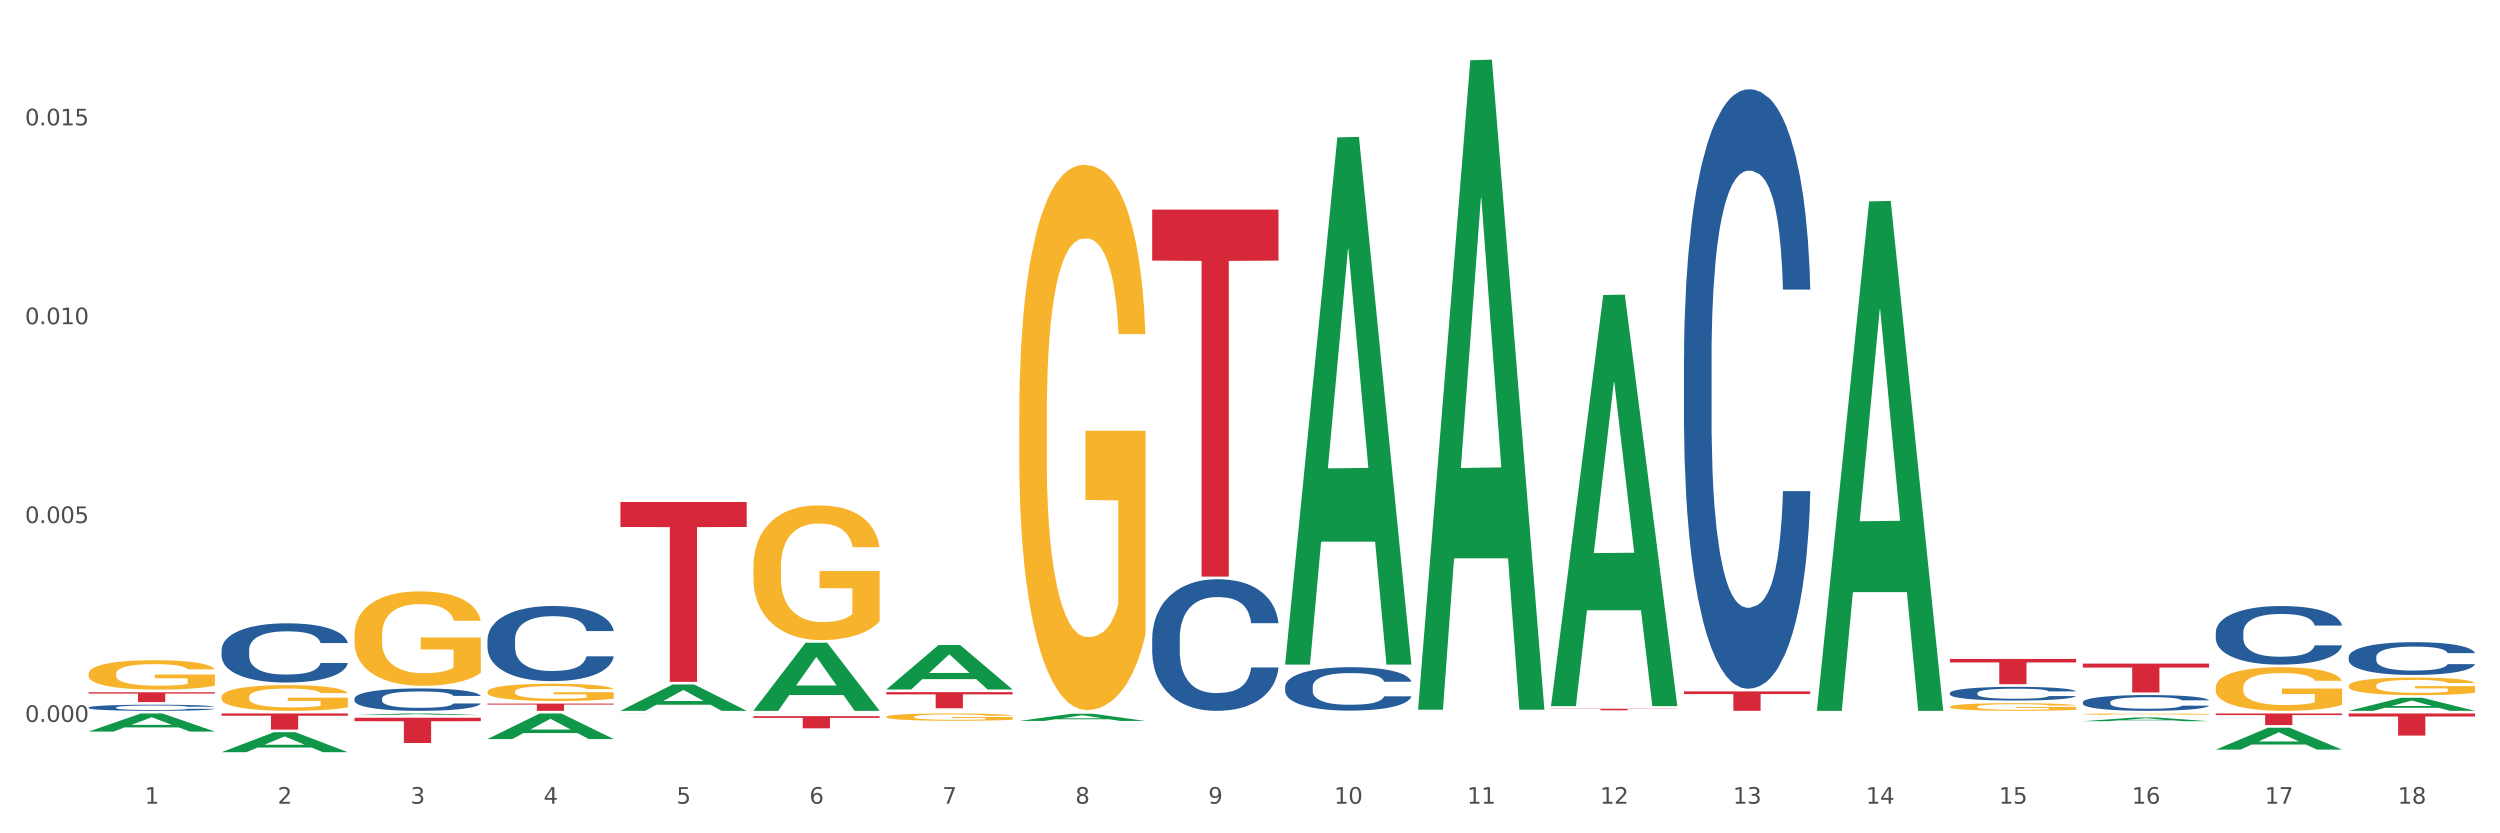 <?xml version="1.0" encoding="utf-8" standalone="no"?>
<!DOCTYPE svg PUBLIC "-//W3C//DTD SVG 1.1//EN"
  "http://www.w3.org/Graphics/SVG/1.1/DTD/svg11.dtd">
<svg xmlns:xlink="http://www.w3.org/1999/xlink" width="1080pt" height="360pt" viewBox="0 0 1080 360" xmlns="http://www.w3.org/2000/svg" version="1.1">
 <rect x="0" y="0" width="1080" height="360" fill="#333333" stroke="none"/>
 <defs>
  <style type="text/css">*{stroke-linejoin: round; stroke-linecap: butt}</style>
 </defs>
 <g id="figure_1">
  <g id="patch_1">
   <path d="M 0 360 
L 1080 360 
L 1080 0 
L 0 0 
z
" style="fill: #ffffff; stroke: #ffffff; stroke-linejoin: miter"/>
  </g>
  <g id="axes_1">
   <g id="matplotlib.axis_1">
    <g id="xtick_1">
     <g id="text_1">
      <!-- 1 -->
      <g style="fill: #4d4d4d" transform="translate(62.51 347.204) scale(0.096 -0.096)">
       <defs>
        <path id="DejaVuSans-31" d="M 794 531 
L 1825 531 
L 1825 4091 
L 703 3866 
L 703 4441 
L 1819 4666 
L 2450 4666 
L 2450 531 
L 3481 531 
L 3481 0 
L 794 0 
L 794 531 
z
" transform="scale(0.016)"/>
       </defs>
       <use xlink:href="#DejaVuSans-31"/>
      </g>
     </g>
    </g>
    <g id="xtick_2">
     <g id="text_2">
      <!-- 2 -->
      <g style="fill: #4d4d4d" transform="translate(119.942 347.204) scale(0.096 -0.096)">
       <defs>
        <path id="DejaVuSans-32" d="M 1228 531 
L 3431 531 
L 3431 0 
L 469 0 
L 469 531 
Q 828 903 1448 1529 
Q 2069 2156 2228 2338 
Q 2531 2678 2651 2914 
Q 2772 3150 2772 3378 
Q 2772 3750 2511 3984 
Q 2250 4219 1831 4219 
Q 1534 4219 1204 4116 
Q 875 4013 500 3803 
L 500 4441 
Q 881 4594 1212 4672 
Q 1544 4750 1819 4750 
Q 2544 4750 2975 4387 
Q 3406 4025 3406 3419 
Q 3406 3131 3298 2873 
Q 3191 2616 2906 2266 
Q 2828 2175 2409 1742 
Q 1991 1309 1228 531 
z
" transform="scale(0.016)"/>
       </defs>
       <use xlink:href="#DejaVuSans-32"/>
      </g>
     </g>
    </g>
    <g id="xtick_3">
     <g id="text_3">
      <!-- 3 -->
      <g style="fill: #4d4d4d" transform="translate(177.375 347.204) scale(0.096 -0.096)">
       <defs>
        <path id="DejaVuSans-33" d="M 2597 2516 
Q 3050 2419 3304 2112 
Q 3559 1806 3559 1356 
Q 3559 666 3084 287 
Q 2609 -91 1734 -91 
Q 1441 -91 1130 -33 
Q 819 25 488 141 
L 488 750 
Q 750 597 1062 519 
Q 1375 441 1716 441 
Q 2309 441 2620 675 
Q 2931 909 2931 1356 
Q 2931 1769 2642 2001 
Q 2353 2234 1838 2234 
L 1294 2234 
L 1294 2753 
L 1863 2753 
Q 2328 2753 2575 2939 
Q 2822 3125 2822 3475 
Q 2822 3834 2567 4026 
Q 2313 4219 1838 4219 
Q 1578 4219 1281 4162 
Q 984 4106 628 3988 
L 628 4550 
Q 988 4650 1302 4700 
Q 1616 4750 1894 4750 
Q 2613 4750 3031 4423 
Q 3450 4097 3450 3541 
Q 3450 3153 3228 2886 
Q 3006 2619 2597 2516 
z
" transform="scale(0.016)"/>
       </defs>
       <use xlink:href="#DejaVuSans-33"/>
      </g>
     </g>
    </g>
    <g id="xtick_4">
     <g id="text_4">
      <!-- 4 -->
      <g style="fill: #4d4d4d" transform="translate(234.808 347.204) scale(0.096 -0.096)">
       <defs>
        <path id="DejaVuSans-34" d="M 2419 4116 
L 825 1625 
L 2419 1625 
L 2419 4116 
z
M 2253 4666 
L 3047 4666 
L 3047 1625 
L 3713 1625 
L 3713 1100 
L 3047 1100 
L 3047 0 
L 2419 0 
L 2419 1100 
L 313 1100 
L 313 1709 
L 2253 4666 
z
" transform="scale(0.016)"/>
       </defs>
       <use xlink:href="#DejaVuSans-34"/>
      </g>
     </g>
    </g>
    <g id="xtick_5">
     <g id="text_5">
      <!-- 5 -->
      <g style="fill: #4d4d4d" transform="translate(292.24 347.204) scale(0.096 -0.096)">
       <defs>
        <path id="DejaVuSans-35" d="M 691 4666 
L 3169 4666 
L 3169 4134 
L 1269 4134 
L 1269 2991 
Q 1406 3038 1543 3061 
Q 1681 3084 1819 3084 
Q 2600 3084 3056 2656 
Q 3513 2228 3513 1497 
Q 3513 744 3044 326 
Q 2575 -91 1722 -91 
Q 1428 -91 1123 -41 
Q 819 9 494 109 
L 494 744 
Q 775 591 1075 516 
Q 1375 441 1709 441 
Q 2250 441 2565 725 
Q 2881 1009 2881 1497 
Q 2881 1984 2565 2268 
Q 2250 2553 1709 2553 
Q 1456 2553 1204 2497 
Q 953 2441 691 2322 
L 691 4666 
z
" transform="scale(0.016)"/>
       </defs>
       <use xlink:href="#DejaVuSans-35"/>
      </g>
     </g>
    </g>
    <g id="xtick_6">
     <g id="text_6">
      <!-- 6 -->
      <g style="fill: #4d4d4d" transform="translate(349.673 347.204) scale(0.096 -0.096)">
       <defs>
        <path id="DejaVuSans-36" d="M 2113 2584 
Q 1688 2584 1439 2293 
Q 1191 2003 1191 1497 
Q 1191 994 1439 701 
Q 1688 409 2113 409 
Q 2538 409 2786 701 
Q 3034 994 3034 1497 
Q 3034 2003 2786 2293 
Q 2538 2584 2113 2584 
z
M 3366 4563 
L 3366 3988 
Q 3128 4100 2886 4159 
Q 2644 4219 2406 4219 
Q 1781 4219 1451 3797 
Q 1122 3375 1075 2522 
Q 1259 2794 1537 2939 
Q 1816 3084 2150 3084 
Q 2853 3084 3261 2657 
Q 3669 2231 3669 1497 
Q 3669 778 3244 343 
Q 2819 -91 2113 -91 
Q 1303 -91 875 529 
Q 447 1150 447 2328 
Q 447 3434 972 4092 
Q 1497 4750 2381 4750 
Q 2619 4750 2861 4703 
Q 3103 4656 3366 4563 
z
" transform="scale(0.016)"/>
       </defs>
       <use xlink:href="#DejaVuSans-36"/>
      </g>
     </g>
    </g>
    <g id="xtick_7">
     <g id="text_7">
      <!-- 7 -->
      <g style="fill: #4d4d4d" transform="translate(407.106 347.204) scale(0.096 -0.096)">
       <defs>
        <path id="DejaVuSans-37" d="M 525 4666 
L 3525 4666 
L 3525 4397 
L 1831 0 
L 1172 0 
L 2766 4134 
L 525 4134 
L 525 4666 
z
" transform="scale(0.016)"/>
       </defs>
       <use xlink:href="#DejaVuSans-37"/>
      </g>
     </g>
    </g>
    <g id="xtick_8">
     <g id="text_8">
      <!-- 8 -->
      <g style="fill: #4d4d4d" transform="translate(464.538 347.204) scale(0.096 -0.096)">
       <defs>
        <path id="DejaVuSans-38" d="M 2034 2216 
Q 1584 2216 1326 1975 
Q 1069 1734 1069 1313 
Q 1069 891 1326 650 
Q 1584 409 2034 409 
Q 2484 409 2743 651 
Q 3003 894 3003 1313 
Q 3003 1734 2745 1975 
Q 2488 2216 2034 2216 
z
M 1403 2484 
Q 997 2584 770 2862 
Q 544 3141 544 3541 
Q 544 4100 942 4425 
Q 1341 4750 2034 4750 
Q 2731 4750 3128 4425 
Q 3525 4100 3525 3541 
Q 3525 3141 3298 2862 
Q 3072 2584 2669 2484 
Q 3125 2378 3379 2068 
Q 3634 1759 3634 1313 
Q 3634 634 3220 271 
Q 2806 -91 2034 -91 
Q 1263 -91 848 271 
Q 434 634 434 1313 
Q 434 1759 690 2068 
Q 947 2378 1403 2484 
z
M 1172 3481 
Q 1172 3119 1398 2916 
Q 1625 2713 2034 2713 
Q 2441 2713 2670 2916 
Q 2900 3119 2900 3481 
Q 2900 3844 2670 4047 
Q 2441 4250 2034 4250 
Q 1625 4250 1398 4047 
Q 1172 3844 1172 3481 
z
" transform="scale(0.016)"/>
       </defs>
       <use xlink:href="#DejaVuSans-38"/>
      </g>
     </g>
    </g>
    <g id="xtick_9">
     <g id="text_9">
      <!-- 9 -->
      <g style="fill: #4d4d4d" transform="translate(521.971 347.204) scale(0.096 -0.096)">
       <defs>
        <path id="DejaVuSans-39" d="M 703 97 
L 703 672 
Q 941 559 1184 500 
Q 1428 441 1663 441 
Q 2288 441 2617 861 
Q 2947 1281 2994 2138 
Q 2813 1869 2534 1725 
Q 2256 1581 1919 1581 
Q 1219 1581 811 2004 
Q 403 2428 403 3163 
Q 403 3881 828 4315 
Q 1253 4750 1959 4750 
Q 2769 4750 3195 4129 
Q 3622 3509 3622 2328 
Q 3622 1225 3098 567 
Q 2575 -91 1691 -91 
Q 1453 -91 1209 -44 
Q 966 3 703 97 
z
M 1959 2075 
Q 2384 2075 2632 2365 
Q 2881 2656 2881 3163 
Q 2881 3666 2632 3958 
Q 2384 4250 1959 4250 
Q 1534 4250 1286 3958 
Q 1038 3666 1038 3163 
Q 1038 2656 1286 2365 
Q 1534 2075 1959 2075 
z
" transform="scale(0.016)"/>
       </defs>
       <use xlink:href="#DejaVuSans-39"/>
      </g>
     </g>
    </g>
    <g id="xtick_10">
     <g id="text_10">
      <!-- 10 -->
      <g style="fill: #4d4d4d" transform="translate(576.35 347.204) scale(0.096 -0.096)">
       <defs>
        <path id="DejaVuSans-30" d="M 2034 4250 
Q 1547 4250 1301 3770 
Q 1056 3291 1056 2328 
Q 1056 1369 1301 889 
Q 1547 409 2034 409 
Q 2525 409 2770 889 
Q 3016 1369 3016 2328 
Q 3016 3291 2770 3770 
Q 2525 4250 2034 4250 
z
M 2034 4750 
Q 2819 4750 3233 4129 
Q 3647 3509 3647 2328 
Q 3647 1150 3233 529 
Q 2819 -91 2034 -91 
Q 1250 -91 836 529 
Q 422 1150 422 2328 
Q 422 3509 836 4129 
Q 1250 4750 2034 4750 
z
" transform="scale(0.016)"/>
       </defs>
       <use xlink:href="#DejaVuSans-31"/>
       <use xlink:href="#DejaVuSans-30" transform="translate(63.623 0)"/>
      </g>
     </g>
    </g>
    <g id="xtick_11">
     <g id="text_11">
      <!-- 11 -->
      <g style="fill: #4d4d4d" transform="translate(633.783 347.204) scale(0.096 -0.096)">
       <use xlink:href="#DejaVuSans-31"/>
       <use xlink:href="#DejaVuSans-31" transform="translate(63.623 0)"/>
      </g>
     </g>
    </g>
    <g id="xtick_12">
     <g id="text_12">
      <!-- 12 -->
      <g style="fill: #4d4d4d" transform="translate(691.215 347.204) scale(0.096 -0.096)">
       <use xlink:href="#DejaVuSans-31"/>
       <use xlink:href="#DejaVuSans-32" transform="translate(63.623 0)"/>
      </g>
     </g>
    </g>
    <g id="xtick_13">
     <g id="text_13">
      <!-- 13 -->
      <g style="fill: #4d4d4d" transform="translate(748.648 347.204) scale(0.096 -0.096)">
       <use xlink:href="#DejaVuSans-31"/>
       <use xlink:href="#DejaVuSans-33" transform="translate(63.623 0)"/>
      </g>
     </g>
    </g>
    <g id="xtick_14">
     <g id="text_14">
      <!-- 14 -->
      <g style="fill: #4d4d4d" transform="translate(806.081 347.204) scale(0.096 -0.096)">
       <use xlink:href="#DejaVuSans-31"/>
       <use xlink:href="#DejaVuSans-34" transform="translate(63.623 0)"/>
      </g>
     </g>
    </g>
    <g id="xtick_15">
     <g id="text_15">
      <!-- 15 -->
      <g style="fill: #4d4d4d" transform="translate(863.513 347.204) scale(0.096 -0.096)">
       <use xlink:href="#DejaVuSans-31"/>
       <use xlink:href="#DejaVuSans-35" transform="translate(63.623 0)"/>
      </g>
     </g>
    </g>
    <g id="xtick_16">
     <g id="text_16">
      <!-- 16 -->
      <g style="fill: #4d4d4d" transform="translate(920.946 347.204) scale(0.096 -0.096)">
       <use xlink:href="#DejaVuSans-31"/>
       <use xlink:href="#DejaVuSans-36" transform="translate(63.623 0)"/>
      </g>
     </g>
    </g>
    <g id="xtick_17">
     <g id="text_17">
      <!-- 17 -->
      <g style="fill: #4d4d4d" transform="translate(978.379 347.204) scale(0.096 -0.096)">
       <use xlink:href="#DejaVuSans-31"/>
       <use xlink:href="#DejaVuSans-37" transform="translate(63.623 0)"/>
      </g>
     </g>
    </g>
    <g id="xtick_18">
     <g id="text_18">
      <!-- 18 -->
      <g style="fill: #4d4d4d" transform="translate(1035.811 347.204) scale(0.096 -0.096)">
       <use xlink:href="#DejaVuSans-31"/>
       <use xlink:href="#DejaVuSans-38" transform="translate(63.623 0)"/>
      </g>
     </g>
    </g>
    <g id="xtick_19"/>
    <g id="xtick_20"/>
    <g id="xtick_21"/>
    <g id="xtick_22"/>
    <g id="xtick_23"/>
    <g id="xtick_24"/>
    <g id="xtick_25"/>
    <g id="xtick_26"/>
    <g id="xtick_27"/>
    <g id="xtick_28"/>
    <g id="xtick_29"/>
    <g id="xtick_30"/>
    <g id="xtick_31"/>
    <g id="xtick_32"/>
    <g id="xtick_33"/>
    <g id="xtick_34"/>
    <g id="xtick_35"/>
   </g>
   <g id="matplotlib.axis_2">
    <g id="ytick_1">
     <g id="text_19">
      <!-- 0.000 -->
      <g style="fill: #4d4d4d" transform="translate(10.8 311.862) scale(0.096 -0.096)">
       <defs>
        <path id="DejaVuSans-2e" d="M 684 794 
L 1344 794 
L 1344 0 
L 684 0 
L 684 794 
z
" transform="scale(0.016)"/>
       </defs>
       <use xlink:href="#DejaVuSans-30"/>
       <use xlink:href="#DejaVuSans-2e" transform="translate(63.623 0)"/>
       <use xlink:href="#DejaVuSans-30" transform="translate(95.41 0)"/>
       <use xlink:href="#DejaVuSans-30" transform="translate(159.033 0)"/>
       <use xlink:href="#DejaVuSans-30" transform="translate(222.656 0)"/>
      </g>
     </g>
    </g>
    <g id="ytick_2">
     <g id="text_20">
      <!-- 0.005 -->
      <g style="fill: #4d4d4d" transform="translate(10.8 225.962) scale(0.096 -0.096)">
       <use xlink:href="#DejaVuSans-30"/>
       <use xlink:href="#DejaVuSans-2e" transform="translate(63.623 0)"/>
       <use xlink:href="#DejaVuSans-30" transform="translate(95.41 0)"/>
       <use xlink:href="#DejaVuSans-30" transform="translate(159.033 0)"/>
       <use xlink:href="#DejaVuSans-35" transform="translate(222.656 0)"/>
      </g>
     </g>
    </g>
    <g id="ytick_3">
     <g id="text_21">
      <!-- 0.010 -->
      <g style="fill: #4d4d4d" transform="translate(10.8 140.062) scale(0.096 -0.096)">
       <use xlink:href="#DejaVuSans-30"/>
       <use xlink:href="#DejaVuSans-2e" transform="translate(63.623 0)"/>
       <use xlink:href="#DejaVuSans-30" transform="translate(95.41 0)"/>
       <use xlink:href="#DejaVuSans-31" transform="translate(159.033 0)"/>
       <use xlink:href="#DejaVuSans-30" transform="translate(222.656 0)"/>
      </g>
     </g>
    </g>
    <g id="ytick_4">
     <g id="text_22">
      <!-- 0.015 -->
      <g style="fill: #4d4d4d" transform="translate(10.8 54.161) scale(0.096 -0.096)">
       <use xlink:href="#DejaVuSans-30"/>
       <use xlink:href="#DejaVuSans-2e" transform="translate(63.623 0)"/>
       <use xlink:href="#DejaVuSans-30" transform="translate(95.41 0)"/>
       <use xlink:href="#DejaVuSans-31" transform="translate(159.033 0)"/>
       <use xlink:href="#DejaVuSans-35" transform="translate(222.656 0)"/>
      </g>
     </g>
    </g>
    <g id="ytick_5"/>
    <g id="ytick_6"/>
    <g id="ytick_7"/>
   </g>
   <g id="PolyCollection_1">
    <path d="M 38.283 316.037 
L 38.339 316.03 
L 60.839 308.222 
L 70.176 308.215 
L 92.844 316.052 
L 82.044 316.052 
L 77.151 314.227 
L 53.92 314.227 
L 53.751 314.256 
L 49.026 316.052 
L 38.283 316.052 
L 38.283 316.037 
L 56.845 313.138 
L 74.226 313.131 
L 65.62 309.885 
L 65.507 309.871 
L 65.395 309.893 
L 56.789 313.131 
L 56.845 313.138 
L 38.283 316.037 
z
" clip-path="url(#p72963c9c12)" style="fill: #109648"/>
    <path d="M 1014.639 308.215 
L 1069.2 308.215 
L 1069.2 309.543 
L 1047.738 309.552 
L 1047.738 317.771 
L 1035.972 317.771 
L 1035.972 309.552 
L 1014.639 309.543 
L 1014.639 308.224 
L 1014.639 308.215 
z
" clip-path="url(#p72963c9c12)" style="fill: #d62839"/>
    <path d="M 957.206 308.215 
L 1011.767 308.215 
L 1011.767 308.913 
L 990.305 308.917 
L 990.305 313.235 
L 978.539 313.235 
L 978.539 308.917 
L 957.206 308.913 
L 957.206 308.22 
L 957.206 308.215 
z
" clip-path="url(#p72963c9c12)" style="fill: #d62839"/>
    <path d="M 899.774 286.667 
L 954.335 286.667 
L 954.335 288.399 
L 932.872 288.411 
L 932.872 299.136 
L 921.107 299.136 
L 921.107 288.411 
L 899.774 288.399 
L 899.774 286.678 
L 899.774 286.667 
z
" clip-path="url(#p72963c9c12)" style="fill: #d62839"/>
    <path d="M 842.341 284.658 
L 896.902 284.658 
L 896.902 286.176 
L 875.439 286.187 
L 875.439 295.584 
L 863.674 295.584 
L 863.674 286.187 
L 842.341 286.176 
L 842.341 284.668 
L 842.341 284.658 
z
" clip-path="url(#p72963c9c12)" style="fill: #d62839"/>
    <path d="M 727.475 298.673 
L 782.036 298.673 
L 782.036 299.839 
L 760.574 299.847 
L 760.574 307.06 
L 748.809 307.06 
L 748.809 299.847 
L 727.475 299.839 
L 727.475 298.681 
L 727.475 298.673 
z
" clip-path="url(#p72963c9c12)" style="fill: #d62839"/>
    <path d="M 670.043 306.168 
L 724.604 306.168 
L 724.604 306.262 
L 703.141 306.263 
L 703.141 306.844 
L 691.376 306.844 
L 691.376 306.263 
L 670.043 306.262 
L 670.043 306.169 
L 670.043 306.168 
z
" clip-path="url(#p72963c9c12)" style="fill: #d62839"/>
    <path d="M 497.745 90.537 
L 552.306 90.537 
L 552.306 112.57 
L 530.843 112.719 
L 530.843 249.087 
L 519.078 249.087 
L 519.078 112.719 
L 497.745 112.57 
L 497.745 90.686 
L 497.745 90.537 
z
" clip-path="url(#p72963c9c12)" style="fill: #d62839"/>
    <path d="M 382.879 299.009 
L 437.44 299.009 
L 437.44 299.975 
L 415.978 299.981 
L 415.978 305.96 
L 404.212 305.96 
L 404.212 299.981 
L 382.879 299.975 
L 382.879 299.015 
L 382.879 299.009 
z
" clip-path="url(#p72963c9c12)" style="fill: #d62839"/>
    <path d="M 325.447 309.381 
L 380.008 309.381 
L 380.008 310.113 
L 358.545 310.118 
L 358.545 314.645 
L 346.78 314.645 
L 346.78 310.118 
L 325.447 310.113 
L 325.447 309.386 
L 325.447 309.381 
z
" clip-path="url(#p72963c9c12)" style="fill: #d62839"/>
    <path d="M 268.014 216.852 
L 322.575 216.852 
L 322.575 227.651 
L 301.112 227.724 
L 301.112 294.559 
L 289.347 294.559 
L 289.347 227.724 
L 268.014 227.651 
L 268.014 216.925 
L 268.014 216.852 
z
" clip-path="url(#p72963c9c12)" style="fill: #d62839"/>
    <path d="M 210.581 303.965 
L 265.142 303.965 
L 265.142 304.399 
L 243.68 304.402 
L 243.68 307.085 
L 231.914 307.085 
L 231.914 304.402 
L 210.581 304.399 
L 210.581 303.968 
L 210.581 303.965 
z
" clip-path="url(#p72963c9c12)" style="fill: #d62839"/>
    <path d="M 153.148 310.05 
L 207.709 310.05 
L 207.709 311.569 
L 186.247 311.58 
L 186.247 320.984 
L 174.482 320.984 
L 174.482 311.58 
L 153.148 311.569 
L 153.148 310.06 
L 153.148 310.05 
z
" clip-path="url(#p72963c9c12)" style="fill: #d62839"/>
    <path d="M 1014.639 283.779 
L 1014.703 283.766 
L 1014.703 283.404 
L 1014.897 282.912 
L 1015.606 282.007 
L 1016.509 281.322 
L 1018.057 280.52 
L 1018.895 280.184 
L 1019.992 279.809 
L 1022.249 279.201 
L 1024.829 278.684 
L 1026.635 278.399 
L 1027.989 278.218 
L 1031.02 277.895 
L 1032.761 277.752 
L 1034.567 277.636 
L 1036.115 277.558 
L 1038.695 277.468 
L 1040.759 277.429 
L 1043.145 277.416 
L 1045.144 277.429 
L 1047.788 277.481 
L 1051.658 277.636 
L 1053.141 277.727 
L 1055.141 277.882 
L 1057.204 278.089 
L 1058.881 278.296 
L 1060.816 278.593 
L 1062.815 278.981 
L 1064.75 279.472 
L 1066.104 279.925 
L 1067.201 280.404 
L 1068.168 280.986 
L 1068.878 281.619 
L 1069.2 282.149 
L 1057.398 282.149 
L 1057.075 281.671 
L 1056.43 281.154 
L 1055.785 280.804 
L 1055.076 280.52 
L 1053.98 280.197 
L 1053.012 279.99 
L 1051.4 279.744 
L 1049.917 279.589 
L 1048.691 279.498 
L 1047.208 279.421 
L 1044.048 279.343 
L 1041.79 279.343 
L 1040.372 279.369 
L 1038.63 279.434 
L 1037.147 279.524 
L 1035.406 279.679 
L 1034.051 279.847 
L 1032.697 280.067 
L 1031.923 280.223 
L 1030.762 280.507 
L 1029.988 280.74 
L 1028.956 281.141 
L 1028.376 281.425 
L 1027.344 282.162 
L 1026.893 282.705 
L 1026.699 283.081 
L 1026.57 283.494 
L 1026.57 285.512 
L 1026.957 286.417 
L 1027.28 286.805 
L 1027.796 287.245 
L 1028.763 287.814 
L 1030.182 288.37 
L 1031.665 288.771 
L 1032.89 289.016 
L 1034.051 289.197 
L 1035.212 289.34 
L 1036.631 289.469 
L 1037.792 289.547 
L 1039.533 289.624 
L 1041.597 289.663 
L 1043.209 289.663 
L 1046.498 289.598 
L 1047.982 289.534 
L 1049.401 289.443 
L 1050.948 289.301 
L 1052.174 289.146 
L 1052.883 289.029 
L 1054.044 288.784 
L 1054.947 288.525 
L 1055.721 288.228 
L 1056.237 287.969 
L 1056.817 287.581 
L 1057.269 287.141 
L 1057.398 286.908 
L 1069.2 286.908 
L 1068.942 287.374 
L 1068.491 287.827 
L 1067.588 288.434 
L 1066.878 288.784 
L 1065.782 289.21 
L 1064.621 289.572 
L 1063.009 289.973 
L 1061.525 290.271 
L 1059.978 290.529 
L 1058.301 290.762 
L 1055.27 291.086 
L 1054.173 291.176 
L 1051.851 291.331 
L 1050.046 291.422 
L 1047.401 291.512 
L 1044.693 291.564 
L 1041.855 291.577 
L 1039.34 291.551 
L 1036.567 291.474 
L 1034.825 291.396 
L 1032.89 291.28 
L 1030.633 291.098 
L 1028.505 290.879 
L 1026.506 290.62 
L 1024.635 290.323 
L 1022.894 289.986 
L 1020.637 289.43 
L 1018.96 288.887 
L 1017.735 288.383 
L 1016.896 287.956 
L 1016.058 287.413 
L 1015.606 287.038 
L 1014.897 286.133 
L 1014.639 285.292 
L 1014.639 283.779 
z
" clip-path="url(#p72963c9c12)" style="fill: #255c99"/>
    <path d="M 957.206 273.179 
L 957.271 273.156 
L 957.271 272.508 
L 957.464 271.63 
L 958.174 270.011 
L 959.077 268.786 
L 960.624 267.353 
L 961.463 266.752 
L 962.559 266.081 
L 964.816 264.995 
L 967.396 264.07 
L 969.202 263.562 
L 970.556 263.238 
L 973.587 262.66 
L 975.329 262.406 
L 977.135 262.198 
L 978.682 262.059 
L 981.262 261.897 
L 983.326 261.828 
L 985.712 261.805 
L 987.711 261.828 
L 990.356 261.92 
L 994.225 262.198 
L 995.709 262.359 
L 997.708 262.637 
L 999.772 263.007 
L 1001.448 263.377 
L 1003.383 263.908 
L 1005.382 264.602 
L 1007.317 265.48 
L 1008.672 266.289 
L 1009.768 267.145 
L 1010.735 268.185 
L 1011.445 269.318 
L 1011.767 270.266 
L 999.965 270.266 
L 999.643 269.41 
L 998.998 268.486 
L 998.353 267.862 
L 997.643 267.353 
L 996.547 266.775 
L 995.58 266.405 
L 993.967 265.966 
L 992.484 265.688 
L 991.259 265.527 
L 989.775 265.388 
L 986.615 265.249 
L 984.358 265.249 
L 982.939 265.295 
L 981.198 265.411 
L 979.714 265.573 
L 977.973 265.85 
L 976.619 266.151 
L 975.264 266.544 
L 974.49 266.821 
L 973.329 267.33 
L 972.556 267.746 
L 971.524 268.463 
L 970.943 268.971 
L 969.911 270.289 
L 969.46 271.26 
L 969.266 271.93 
L 969.137 272.67 
L 969.137 276.276 
L 969.524 277.895 
L 969.847 278.588 
L 970.363 279.374 
L 971.33 280.391 
L 972.749 281.386 
L 974.232 282.102 
L 975.458 282.541 
L 976.619 282.865 
L 977.779 283.119 
L 979.198 283.351 
L 980.359 283.489 
L 982.101 283.628 
L 984.164 283.697 
L 985.777 283.697 
L 989.066 283.582 
L 990.549 283.466 
L 991.968 283.304 
L 993.516 283.05 
L 994.741 282.773 
L 995.451 282.565 
L 996.611 282.125 
L 997.514 281.663 
L 998.288 281.131 
L 998.804 280.669 
L 999.385 279.975 
L 999.836 279.189 
L 999.965 278.773 
L 1011.767 278.773 
L 1011.509 279.605 
L 1011.058 280.415 
L 1010.155 281.501 
L 1009.446 282.125 
L 1008.349 282.888 
L 1007.188 283.536 
L 1005.576 284.252 
L 1004.093 284.784 
L 1002.545 285.246 
L 1000.868 285.662 
L 997.837 286.24 
L 996.74 286.402 
L 994.419 286.68 
L 992.613 286.841 
L 989.969 287.003 
L 987.26 287.096 
L 984.422 287.119 
L 981.907 287.073 
L 979.134 286.934 
L 977.393 286.795 
L 975.458 286.587 
L 973.2 286.263 
L 971.072 285.87 
L 969.073 285.408 
L 967.203 284.876 
L 965.461 284.275 
L 963.204 283.281 
L 961.527 282.31 
L 960.302 281.409 
L 959.463 280.646 
L 958.625 279.675 
L 958.174 279.004 
L 957.464 277.386 
L 957.206 275.883 
L 957.206 273.179 
z
" clip-path="url(#p72963c9c12)" style="fill: #255c99"/>
    <path d="M 899.774 303.33 
L 899.838 303.323 
L 899.838 303.149 
L 900.032 302.912 
L 900.741 302.476 
L 901.644 302.146 
L 903.192 301.76 
L 904.03 301.598 
L 905.126 301.418 
L 907.384 301.125 
L 909.963 300.876 
L 911.769 300.739 
L 913.124 300.652 
L 916.155 300.496 
L 917.896 300.427 
L 919.702 300.371 
L 921.25 300.334 
L 923.829 300.29 
L 925.893 300.272 
L 928.279 300.266 
L 930.279 300.272 
L 932.923 300.297 
L 936.793 300.371 
L 938.276 300.415 
L 940.275 300.49 
L 942.339 300.589 
L 944.016 300.689 
L 945.951 300.832 
L 947.95 301.019 
L 949.885 301.256 
L 951.239 301.474 
L 952.335 301.704 
L 953.303 301.984 
L 954.012 302.29 
L 954.335 302.545 
L 942.532 302.545 
L 942.21 302.315 
L 941.565 302.065 
L 940.92 301.897 
L 940.211 301.76 
L 939.114 301.605 
L 938.147 301.505 
L 936.535 301.387 
L 935.051 301.312 
L 933.826 301.268 
L 932.342 301.231 
L 929.182 301.194 
L 926.925 301.194 
L 925.506 301.206 
L 923.765 301.237 
L 922.282 301.281 
L 920.54 301.355 
L 919.186 301.436 
L 917.832 301.542 
L 917.058 301.617 
L 915.897 301.754 
L 915.123 301.866 
L 914.091 302.059 
L 913.511 302.196 
L 912.479 302.551 
L 912.027 302.813 
L 911.834 302.993 
L 911.705 303.193 
L 911.705 304.164 
L 912.092 304.6 
L 912.414 304.787 
L 912.93 304.999 
L 913.897 305.273 
L 915.316 305.541 
L 916.8 305.734 
L 918.025 305.852 
L 919.186 305.939 
L 920.347 306.008 
L 921.766 306.07 
L 922.927 306.107 
L 924.668 306.145 
L 926.732 306.163 
L 928.344 306.163 
L 931.633 306.132 
L 933.116 306.101 
L 934.535 306.057 
L 936.083 305.989 
L 937.308 305.914 
L 938.018 305.858 
L 939.179 305.74 
L 940.082 305.615 
L 940.856 305.472 
L 941.372 305.347 
L 941.952 305.161 
L 942.403 304.949 
L 942.532 304.837 
L 954.335 304.837 
L 954.077 305.061 
L 953.625 305.279 
L 952.722 305.572 
L 952.013 305.74 
L 950.916 305.945 
L 949.756 306.12 
L 948.143 306.313 
L 946.66 306.456 
L 945.112 306.581 
L 943.435 306.693 
L 940.404 306.848 
L 939.308 306.892 
L 936.986 306.967 
L 935.18 307.01 
L 932.536 307.054 
L 929.827 307.079 
L 926.99 307.085 
L 924.474 307.073 
L 921.701 307.035 
L 919.96 306.998 
L 918.025 306.942 
L 915.768 306.855 
L 913.64 306.749 
L 911.64 306.624 
L 909.77 306.481 
L 908.029 306.319 
L 905.771 306.051 
L 904.095 305.79 
L 902.869 305.547 
L 902.031 305.341 
L 901.192 305.08 
L 900.741 304.899 
L 900.032 304.463 
L 899.774 304.058 
L 899.774 303.33 
z
" clip-path="url(#p72963c9c12)" style="fill: #255c99"/>
    <path d="M 842.341 299.38 
L 842.405 299.374 
L 842.405 299.222 
L 842.599 299.017 
L 843.308 298.637 
L 844.211 298.35 
L 845.759 298.014 
L 846.597 297.874 
L 847.694 297.716 
L 849.951 297.462 
L 852.531 297.245 
L 854.337 297.126 
L 855.691 297.05 
L 858.722 296.915 
L 860.463 296.855 
L 862.269 296.806 
L 863.817 296.774 
L 866.397 296.736 
L 868.46 296.72 
L 870.847 296.714 
L 872.846 296.72 
L 875.49 296.741 
L 879.36 296.806 
L 880.843 296.844 
L 882.842 296.909 
L 884.906 296.996 
L 886.583 297.083 
L 888.518 297.207 
L 890.517 297.37 
L 892.452 297.576 
L 893.806 297.765 
L 894.903 297.966 
L 895.87 298.209 
L 896.579 298.475 
L 896.902 298.697 
L 885.1 298.697 
L 884.777 298.497 
L 884.132 298.28 
L 883.487 298.134 
L 882.778 298.014 
L 881.682 297.879 
L 880.714 297.792 
L 879.102 297.689 
L 877.618 297.624 
L 876.393 297.586 
L 874.91 297.554 
L 871.75 297.521 
L 869.492 297.521 
L 868.074 297.532 
L 866.332 297.559 
L 864.849 297.597 
L 863.108 297.662 
L 861.753 297.733 
L 860.399 297.825 
L 859.625 297.89 
L 858.464 298.009 
L 857.69 298.107 
L 856.658 298.274 
L 856.078 298.394 
L 855.046 298.702 
L 854.594 298.93 
L 854.401 299.087 
L 854.272 299.26 
L 854.272 300.105 
L 854.659 300.485 
L 854.981 300.647 
L 855.497 300.831 
L 856.465 301.07 
L 857.884 301.303 
L 859.367 301.471 
L 860.592 301.574 
L 861.753 301.649 
L 862.914 301.709 
L 864.333 301.763 
L 865.494 301.796 
L 867.235 301.828 
L 869.299 301.844 
L 870.911 301.844 
L 874.2 301.817 
L 875.684 301.79 
L 877.103 301.752 
L 878.65 301.693 
L 879.876 301.628 
L 880.585 301.579 
L 881.746 301.476 
L 882.649 301.368 
L 883.423 301.243 
L 883.939 301.135 
L 884.519 300.972 
L 884.971 300.788 
L 885.1 300.691 
L 896.902 300.691 
L 896.644 300.886 
L 896.192 301.075 
L 895.29 301.33 
L 894.58 301.476 
L 893.484 301.655 
L 892.323 301.806 
L 890.711 301.974 
L 889.227 302.099 
L 887.679 302.207 
L 886.003 302.305 
L 882.971 302.44 
L 881.875 302.478 
L 879.553 302.543 
L 877.747 302.581 
L 875.103 302.619 
L 872.395 302.641 
L 869.557 302.646 
L 867.042 302.635 
L 864.268 302.603 
L 862.527 302.57 
L 860.592 302.522 
L 858.335 302.446 
L 856.207 302.354 
L 854.208 302.245 
L 852.337 302.121 
L 850.596 301.98 
L 848.339 301.747 
L 846.662 301.519 
L 845.436 301.308 
L 844.598 301.129 
L 843.76 300.902 
L 843.308 300.745 
L 842.599 300.365 
L 842.341 300.013 
L 842.341 299.38 
z
" clip-path="url(#p72963c9c12)" style="fill: #255c99"/>
    <path d="M 727.475 154.916 
L 727.54 154.679 
L 727.54 148.056 
L 727.733 139.068 
L 728.443 122.511 
L 729.346 109.975 
L 730.894 95.31 
L 731.732 89.16 
L 732.828 82.301 
L 735.086 71.184 
L 737.665 61.723 
L 739.471 56.519 
L 740.825 53.207 
L 743.857 47.294 
L 745.598 44.692 
L 747.404 42.564 
L 748.952 41.144 
L 751.531 39.489 
L 753.595 38.779 
L 755.981 38.543 
L 757.981 38.779 
L 760.625 39.725 
L 764.494 42.564 
L 765.978 44.219 
L 767.977 47.058 
L 770.041 50.842 
L 771.718 54.627 
L 773.652 60.067 
L 775.652 67.163 
L 777.586 76.151 
L 778.941 84.43 
L 780.037 93.181 
L 781.005 103.825 
L 781.714 115.415 
L 782.036 125.113 
L 770.234 125.113 
L 769.912 116.361 
L 769.267 106.9 
L 768.622 100.514 
L 767.913 95.31 
L 766.816 89.397 
L 765.849 85.612 
L 764.236 81.118 
L 762.753 78.28 
L 761.528 76.624 
L 760.044 75.205 
L 756.884 73.786 
L 754.627 73.786 
L 753.208 74.259 
L 751.467 75.441 
L 749.983 77.097 
L 748.242 79.935 
L 746.888 83.01 
L 745.533 87.031 
L 744.76 89.87 
L 743.599 95.073 
L 742.825 99.331 
L 741.793 106.663 
L 741.212 111.867 
L 740.181 125.349 
L 739.729 135.284 
L 739.536 142.143 
L 739.407 149.712 
L 739.407 186.611 
L 739.794 203.168 
L 740.116 210.264 
L 740.632 218.306 
L 741.599 228.713 
L 743.018 238.884 
L 744.502 246.217 
L 745.727 250.711 
L 746.888 254.022 
L 748.049 256.624 
L 749.468 258.989 
L 750.628 260.408 
L 752.37 261.828 
L 754.433 262.537 
L 756.046 262.537 
L 759.335 261.354 
L 760.818 260.172 
L 762.237 258.516 
L 763.785 255.914 
L 765.01 253.076 
L 765.72 250.947 
L 766.881 246.453 
L 767.784 241.722 
L 768.557 236.282 
L 769.073 231.552 
L 769.654 224.456 
L 770.105 216.414 
L 770.234 212.156 
L 782.036 212.156 
L 781.779 220.671 
L 781.327 228.95 
L 780.424 240.067 
L 779.715 246.453 
L 778.618 254.259 
L 777.457 260.881 
L 775.845 268.214 
L 774.362 273.654 
L 772.814 278.385 
L 771.137 282.642 
L 768.106 288.556 
L 767.01 290.211 
L 764.688 293.05 
L 762.882 294.705 
L 760.238 296.361 
L 757.529 297.307 
L 754.691 297.544 
L 752.176 297.071 
L 749.403 295.651 
L 747.662 294.232 
L 745.727 292.103 
L 743.47 288.792 
L 741.341 284.771 
L 739.342 280.04 
L 737.472 274.6 
L 735.731 268.45 
L 733.473 258.28 
L 731.796 248.345 
L 730.571 239.121 
L 729.733 231.315 
L 728.894 221.381 
L 728.443 214.521 
L 727.733 197.964 
L 727.475 182.59 
L 727.475 154.916 
z
" clip-path="url(#p72963c9c12)" style="fill: #255c99"/>
    <path d="M 555.177 296.657 
L 555.242 296.64 
L 555.242 296.16 
L 555.435 295.509 
L 556.145 294.31 
L 557.048 293.402 
L 558.595 292.34 
L 559.434 291.894 
L 560.53 291.398 
L 562.787 290.592 
L 565.367 289.907 
L 567.173 289.53 
L 568.527 289.291 
L 571.559 288.862 
L 573.3 288.674 
L 575.106 288.52 
L 576.653 288.417 
L 579.233 288.297 
L 581.297 288.246 
L 583.683 288.228 
L 585.683 288.246 
L 588.327 288.314 
L 592.196 288.52 
L 593.68 288.64 
L 595.679 288.845 
L 597.743 289.119 
L 599.42 289.393 
L 601.354 289.787 
L 603.354 290.301 
L 605.288 290.952 
L 606.643 291.552 
L 607.739 292.186 
L 608.706 292.957 
L 609.416 293.796 
L 609.738 294.498 
L 597.936 294.498 
L 597.614 293.864 
L 596.969 293.179 
L 596.324 292.717 
L 595.614 292.34 
L 594.518 291.912 
L 593.551 291.637 
L 591.938 291.312 
L 590.455 291.106 
L 589.23 290.986 
L 587.746 290.884 
L 584.586 290.781 
L 582.329 290.781 
L 580.91 290.815 
L 579.169 290.901 
L 577.685 291.021 
L 575.944 291.226 
L 574.59 291.449 
L 573.235 291.74 
L 572.461 291.946 
L 571.301 292.323 
L 570.527 292.631 
L 569.495 293.162 
L 568.914 293.539 
L 567.882 294.515 
L 567.431 295.235 
L 567.238 295.732 
L 567.109 296.28 
L 567.109 298.952 
L 567.495 300.152 
L 567.818 300.666 
L 568.334 301.248 
L 569.301 302.002 
L 570.72 302.738 
L 572.203 303.269 
L 573.429 303.595 
L 574.59 303.835 
L 575.751 304.023 
L 577.169 304.195 
L 578.33 304.297 
L 580.072 304.4 
L 582.135 304.451 
L 583.748 304.451 
L 587.037 304.366 
L 588.52 304.28 
L 589.939 304.16 
L 591.487 303.972 
L 592.712 303.766 
L 593.422 303.612 
L 594.583 303.287 
L 595.485 302.944 
L 596.259 302.55 
L 596.775 302.207 
L 597.356 301.693 
L 597.807 301.111 
L 597.936 300.803 
L 609.738 300.803 
L 609.48 301.419 
L 609.029 302.019 
L 608.126 302.824 
L 607.417 303.287 
L 606.32 303.852 
L 605.159 304.332 
L 603.547 304.863 
L 602.064 305.257 
L 600.516 305.599 
L 598.839 305.908 
L 595.808 306.336 
L 594.712 306.456 
L 592.39 306.661 
L 590.584 306.781 
L 587.94 306.901 
L 585.231 306.97 
L 582.393 306.987 
L 579.878 306.953 
L 577.105 306.85 
L 575.364 306.747 
L 573.429 306.593 
L 571.172 306.353 
L 569.043 306.062 
L 567.044 305.719 
L 565.174 305.325 
L 563.432 304.88 
L 561.175 304.143 
L 559.498 303.424 
L 558.273 302.756 
L 557.435 302.19 
L 556.596 301.471 
L 556.145 300.974 
L 555.435 299.775 
L 555.177 298.661 
L 555.177 296.657 
z
" clip-path="url(#p72963c9c12)" style="fill: #255c99"/>
    <path d="M 497.745 275.768 
L 497.809 275.716 
L 497.809 274.262 
L 498.003 272.289 
L 498.712 268.653 
L 499.615 265.901 
L 501.163 262.681 
L 502.001 261.33 
L 503.098 259.824 
L 505.355 257.383 
L 507.935 255.306 
L 509.74 254.163 
L 511.095 253.436 
L 514.126 252.138 
L 515.867 251.567 
L 517.673 251.099 
L 519.221 250.788 
L 521.801 250.424 
L 523.864 250.268 
L 526.251 250.216 
L 528.25 250.268 
L 530.894 250.476 
L 534.764 251.099 
L 536.247 251.463 
L 538.246 252.086 
L 540.31 252.917 
L 541.987 253.748 
L 543.922 254.942 
L 545.921 256.501 
L 547.856 258.474 
L 549.21 260.292 
L 550.306 262.213 
L 551.274 264.55 
L 551.983 267.095 
L 552.306 269.225 
L 540.503 269.225 
L 540.181 267.303 
L 539.536 265.226 
L 538.891 263.823 
L 538.182 262.681 
L 537.085 261.382 
L 536.118 260.551 
L 534.506 259.565 
L 533.022 258.941 
L 531.797 258.578 
L 530.314 258.266 
L 527.153 257.955 
L 524.896 257.955 
L 523.477 258.059 
L 521.736 258.318 
L 520.253 258.682 
L 518.511 259.305 
L 517.157 259.98 
L 515.803 260.863 
L 515.029 261.486 
L 513.868 262.629 
L 513.094 263.564 
L 512.062 265.174 
L 511.482 266.316 
L 510.45 269.276 
L 509.998 271.458 
L 509.805 272.964 
L 509.676 274.626 
L 509.676 282.728 
L 510.063 286.363 
L 510.385 287.921 
L 510.901 289.687 
L 511.869 291.972 
L 513.287 294.205 
L 514.771 295.815 
L 515.996 296.802 
L 517.157 297.529 
L 518.318 298.1 
L 519.737 298.62 
L 520.898 298.931 
L 522.639 299.243 
L 524.703 299.399 
L 526.315 299.399 
L 529.604 299.139 
L 531.087 298.879 
L 532.506 298.516 
L 534.054 297.944 
L 535.28 297.321 
L 535.989 296.854 
L 537.15 295.867 
L 538.053 294.828 
L 538.827 293.634 
L 539.343 292.595 
L 539.923 291.037 
L 540.374 289.271 
L 540.503 288.337 
L 552.306 288.337 
L 552.048 290.206 
L 551.596 292.024 
L 550.693 294.465 
L 549.984 295.867 
L 548.888 297.581 
L 547.727 299.035 
L 546.114 300.645 
L 544.631 301.84 
L 543.083 302.878 
L 541.406 303.813 
L 538.375 305.111 
L 537.279 305.475 
L 534.957 306.098 
L 533.151 306.462 
L 530.507 306.825 
L 527.798 307.033 
L 524.961 307.085 
L 522.445 306.981 
L 519.672 306.67 
L 517.931 306.358 
L 515.996 305.891 
L 513.739 305.163 
L 511.611 304.281 
L 509.611 303.242 
L 507.741 302.047 
L 506 300.697 
L 503.742 298.464 
L 502.066 296.283 
L 500.84 294.257 
L 500.002 292.543 
L 499.163 290.362 
L 498.712 288.856 
L 498.003 285.22 
L 497.745 281.845 
L 497.745 275.768 
z
" clip-path="url(#p72963c9c12)" style="fill: #255c99"/>
    <path d="M 325.447 308.231 
L 325.511 308.231 
L 325.511 308.23 
L 325.704 308.229 
L 326.414 308.227 
L 327.317 308.225 
L 328.865 308.223 
L 329.703 308.222 
L 330.799 308.221 
L 333.057 308.219 
L 335.636 308.218 
L 337.442 308.217 
L 338.797 308.217 
L 341.828 308.216 
L 343.569 308.216 
L 345.375 308.215 
L 346.923 308.215 
L 349.502 308.215 
L 351.566 308.215 
L 353.952 308.215 
L 355.952 308.215 
L 358.596 308.215 
L 362.465 308.215 
L 363.949 308.216 
L 365.948 308.216 
L 368.012 308.217 
L 369.689 308.217 
L 371.623 308.218 
L 373.623 308.219 
L 375.558 308.22 
L 376.912 308.221 
L 378.008 308.223 
L 378.976 308.224 
L 379.685 308.226 
L 380.008 308.227 
L 368.205 308.227 
L 367.883 308.226 
L 367.238 308.225 
L 366.593 308.224 
L 365.884 308.223 
L 364.787 308.222 
L 363.82 308.222 
L 362.208 308.221 
L 360.724 308.22 
L 359.499 308.22 
L 358.015 308.22 
L 354.855 308.22 
L 352.598 308.22 
L 351.179 308.22 
L 349.438 308.22 
L 347.955 308.22 
L 346.213 308.221 
L 344.859 308.221 
L 343.505 308.222 
L 342.731 308.222 
L 341.57 308.223 
L 340.796 308.223 
L 339.764 308.225 
L 339.184 308.225 
L 338.152 308.227 
L 337.7 308.229 
L 337.507 308.23 
L 337.378 308.231 
L 337.378 308.236 
L 337.765 308.238 
L 338.087 308.239 
L 338.603 308.24 
L 339.57 308.242 
L 340.989 308.243 
L 342.473 308.244 
L 343.698 308.245 
L 344.859 308.245 
L 346.02 308.246 
L 347.439 308.246 
L 348.599 308.246 
L 350.341 308.247 
L 352.405 308.247 
L 354.017 308.247 
L 357.306 308.246 
L 358.789 308.246 
L 360.208 308.246 
L 361.756 308.246 
L 362.981 308.245 
L 363.691 308.245 
L 364.852 308.244 
L 365.755 308.244 
L 366.529 308.243 
L 367.044 308.242 
L 367.625 308.241 
L 368.076 308.24 
L 368.205 308.239 
L 380.008 308.239 
L 379.75 308.241 
L 379.298 308.242 
L 378.395 308.243 
L 377.686 308.244 
L 376.589 308.245 
L 375.429 308.246 
L 373.816 308.247 
L 372.333 308.248 
L 370.785 308.249 
L 369.108 308.25 
L 366.077 308.25 
L 364.981 308.251 
L 362.659 308.251 
L 360.853 308.251 
L 358.209 308.251 
L 355.5 308.252 
L 352.663 308.252 
L 350.147 308.252 
L 347.374 308.251 
L 345.633 308.251 
L 343.698 308.251 
L 341.441 308.25 
L 339.313 308.25 
L 337.313 308.249 
L 335.443 308.248 
L 333.702 308.247 
L 331.444 308.246 
L 329.768 308.245 
L 328.542 308.243 
L 327.704 308.242 
L 326.865 308.241 
L 326.414 308.24 
L 325.704 308.237 
L 325.447 308.235 
L 325.447 308.231 
z
" clip-path="url(#p72963c9c12)" style="fill: #255c99"/>
    <path d="M 268.014 308.343 
L 268.078 308.343 
L 268.078 308.342 
L 268.272 308.341 
L 268.981 308.339 
L 269.884 308.337 
L 271.432 308.335 
L 272.27 308.334 
L 273.367 308.333 
L 275.624 308.331 
L 278.204 308.33 
L 280.01 308.329 
L 281.364 308.329 
L 284.395 308.328 
L 286.136 308.328 
L 287.942 308.327 
L 289.49 308.327 
L 292.07 308.327 
L 294.133 308.327 
L 296.52 308.327 
L 298.519 308.327 
L 301.163 308.327 
L 305.033 308.327 
L 306.516 308.328 
L 308.515 308.328 
L 310.579 308.328 
L 312.256 308.329 
L 314.191 308.33 
L 316.19 308.331 
L 318.125 308.332 
L 319.479 308.333 
L 320.576 308.335 
L 321.543 308.336 
L 322.252 308.338 
L 322.575 308.339 
L 310.773 308.339 
L 310.45 308.338 
L 309.805 308.337 
L 309.16 308.336 
L 308.451 308.335 
L 307.355 308.334 
L 306.387 308.333 
L 304.775 308.333 
L 303.291 308.332 
L 302.066 308.332 
L 300.583 308.332 
L 297.423 308.332 
L 295.165 308.332 
L 293.747 308.332 
L 292.005 308.332 
L 290.522 308.332 
L 288.781 308.333 
L 287.426 308.333 
L 286.072 308.334 
L 285.298 308.334 
L 284.137 308.335 
L 283.363 308.335 
L 282.331 308.336 
L 281.751 308.337 
L 280.719 308.339 
L 280.267 308.341 
L 280.074 308.342 
L 279.945 308.343 
L 279.945 308.348 
L 280.332 308.35 
L 280.654 308.351 
L 281.17 308.352 
L 282.138 308.354 
L 283.557 308.355 
L 285.04 308.356 
L 286.265 308.357 
L 287.426 308.358 
L 288.587 308.358 
L 290.006 308.358 
L 291.167 308.359 
L 292.908 308.359 
L 294.972 308.359 
L 296.584 308.359 
L 299.873 308.359 
L 301.357 308.358 
L 302.776 308.358 
L 304.323 308.358 
L 305.549 308.357 
L 306.258 308.357 
L 307.419 308.357 
L 308.322 308.356 
L 309.096 308.355 
L 309.612 308.354 
L 310.192 308.353 
L 310.644 308.352 
L 310.773 308.352 
L 322.575 308.352 
L 322.317 308.353 
L 321.865 308.354 
L 320.963 308.356 
L 320.253 308.357 
L 319.157 308.358 
L 317.996 308.359 
L 316.384 308.36 
L 314.9 308.36 
L 313.352 308.361 
L 311.676 308.362 
L 308.644 308.363 
L 307.548 308.363 
L 305.226 308.363 
L 303.42 308.363 
L 300.776 308.364 
L 298.068 308.364 
L 295.23 308.364 
L 292.715 308.364 
L 289.941 308.364 
L 288.2 308.363 
L 286.265 308.363 
L 284.008 308.363 
L 281.88 308.362 
L 279.881 308.361 
L 278.01 308.361 
L 276.269 308.36 
L 274.012 308.358 
L 272.335 308.357 
L 271.109 308.355 
L 270.271 308.354 
L 269.433 308.353 
L 268.981 308.352 
L 268.272 308.35 
L 268.014 308.347 
L 268.014 308.343 
z
" clip-path="url(#p72963c9c12)" style="fill: #255c99"/>
    <path d="M 210.581 276.372 
L 210.646 276.342 
L 210.646 275.512 
L 210.839 274.385 
L 211.549 272.309 
L 212.451 270.737 
L 213.999 268.899 
L 214.838 268.128 
L 215.934 267.268 
L 218.191 265.874 
L 220.771 264.688 
L 222.577 264.036 
L 223.931 263.62 
L 226.962 262.879 
L 228.704 262.553 
L 230.509 262.286 
L 232.057 262.108 
L 234.637 261.9 
L 236.701 261.812 
L 239.087 261.782 
L 241.086 261.812 
L 243.731 261.93 
L 247.6 262.286 
L 249.083 262.494 
L 251.083 262.849 
L 253.146 263.324 
L 254.823 263.798 
L 256.758 264.48 
L 258.757 265.37 
L 260.692 266.497 
L 262.047 267.535 
L 263.143 268.632 
L 264.11 269.966 
L 264.82 271.419 
L 265.142 272.635 
L 253.34 272.635 
L 253.017 271.538 
L 252.373 270.352 
L 251.728 269.551 
L 251.018 268.899 
L 249.922 268.157 
L 248.954 267.683 
L 247.342 267.12 
L 245.859 266.764 
L 244.633 266.556 
L 243.15 266.378 
L 239.99 266.2 
L 237.733 266.2 
L 236.314 266.26 
L 234.572 266.408 
L 233.089 266.615 
L 231.348 266.971 
L 229.993 267.357 
L 228.639 267.861 
L 227.865 268.217 
L 226.704 268.869 
L 225.93 269.403 
L 224.899 270.322 
L 224.318 270.975 
L 223.286 272.665 
L 222.835 273.91 
L 222.641 274.77 
L 222.512 275.719 
L 222.512 280.345 
L 222.899 282.421 
L 223.222 283.31 
L 223.738 284.319 
L 224.705 285.623 
L 226.124 286.899 
L 227.607 287.818 
L 228.833 288.381 
L 229.993 288.796 
L 231.154 289.123 
L 232.573 289.419 
L 233.734 289.597 
L 235.475 289.775 
L 237.539 289.864 
L 239.151 289.864 
L 242.441 289.716 
L 243.924 289.567 
L 245.343 289.36 
L 246.891 289.034 
L 248.116 288.678 
L 248.825 288.411 
L 249.986 287.847 
L 250.889 287.254 
L 251.663 286.572 
L 252.179 285.979 
L 252.76 285.09 
L 253.211 284.081 
L 253.34 283.548 
L 265.142 283.548 
L 264.884 284.615 
L 264.433 285.653 
L 263.53 287.047 
L 262.82 287.847 
L 261.724 288.826 
L 260.563 289.656 
L 258.951 290.576 
L 257.468 291.258 
L 255.92 291.851 
L 254.243 292.385 
L 251.212 293.126 
L 250.115 293.333 
L 247.794 293.689 
L 245.988 293.897 
L 243.344 294.104 
L 240.635 294.223 
L 237.797 294.253 
L 235.282 294.193 
L 232.509 294.015 
L 230.767 293.838 
L 228.833 293.571 
L 226.575 293.156 
L 224.447 292.651 
L 222.448 292.058 
L 220.578 291.376 
L 218.836 290.605 
L 216.579 289.33 
L 214.902 288.085 
L 213.677 286.928 
L 212.838 285.95 
L 212 284.704 
L 211.549 283.844 
L 210.839 281.768 
L 210.581 279.841 
L 210.581 276.372 
z
" clip-path="url(#p72963c9c12)" style="fill: #255c99"/>
    <path d="M 153.148 301.754 
L 153.213 301.745 
L 153.213 301.498 
L 153.406 301.162 
L 154.116 300.543 
L 155.019 300.075 
L 156.567 299.527 
L 157.405 299.297 
L 158.501 299.04 
L 160.759 298.625 
L 163.338 298.271 
L 165.144 298.077 
L 166.498 297.953 
L 169.53 297.732 
L 171.271 297.635 
L 173.077 297.555 
L 174.625 297.502 
L 177.204 297.44 
L 179.268 297.414 
L 181.654 297.405 
L 183.654 297.414 
L 186.298 297.449 
L 190.167 297.555 
L 191.651 297.617 
L 193.65 297.723 
L 195.714 297.865 
L 197.391 298.006 
L 199.325 298.209 
L 201.325 298.475 
L 203.259 298.81 
L 204.614 299.12 
L 205.71 299.447 
L 206.678 299.845 
L 207.387 300.278 
L 207.709 300.64 
L 195.907 300.64 
L 195.585 300.313 
L 194.94 299.96 
L 194.295 299.721 
L 193.586 299.527 
L 192.489 299.306 
L 191.522 299.164 
L 189.909 298.996 
L 188.426 298.89 
L 187.201 298.828 
L 185.717 298.775 
L 182.557 298.722 
L 180.3 298.722 
L 178.881 298.74 
L 177.14 298.784 
L 175.656 298.846 
L 173.915 298.952 
L 172.561 299.067 
L 171.206 299.217 
L 170.433 299.323 
L 169.272 299.518 
L 168.498 299.677 
L 167.466 299.951 
L 166.885 300.145 
L 165.854 300.649 
L 165.402 301.021 
L 165.209 301.277 
L 165.08 301.56 
L 165.08 302.939 
L 165.467 303.558 
L 165.789 303.823 
L 166.305 304.124 
L 167.272 304.512 
L 168.691 304.893 
L 170.175 305.167 
L 171.4 305.335 
L 172.561 305.458 
L 173.722 305.556 
L 175.141 305.644 
L 176.301 305.697 
L 178.043 305.75 
L 180.106 305.777 
L 181.719 305.777 
L 185.008 305.732 
L 186.491 305.688 
L 187.91 305.626 
L 189.458 305.529 
L 190.683 305.423 
L 191.393 305.343 
L 192.554 305.176 
L 193.457 304.999 
L 194.23 304.795 
L 194.746 304.619 
L 195.327 304.353 
L 195.778 304.053 
L 195.907 303.894 
L 207.709 303.894 
L 207.451 304.212 
L 207 304.521 
L 206.097 304.937 
L 205.388 305.176 
L 204.291 305.467 
L 203.13 305.715 
L 201.518 305.989 
L 200.035 306.192 
L 198.487 306.369 
L 196.81 306.528 
L 193.779 306.749 
L 192.683 306.811 
L 190.361 306.917 
L 188.555 306.979 
L 185.911 307.041 
L 183.202 307.076 
L 180.364 307.085 
L 177.849 307.067 
L 175.076 307.014 
L 173.335 306.961 
L 171.4 306.882 
L 169.143 306.758 
L 167.014 306.608 
L 165.015 306.431 
L 163.145 306.228 
L 161.404 305.998 
L 159.146 305.618 
L 157.469 305.246 
L 156.244 304.901 
L 155.406 304.61 
L 154.567 304.238 
L 154.116 303.982 
L 153.406 303.363 
L 153.148 302.789 
L 153.148 301.754 
z
" clip-path="url(#p72963c9c12)" style="fill: #255c99"/>
    <path d="M 95.716 280.763 
L 95.78 280.739 
L 95.78 280.085 
L 95.974 279.198 
L 96.683 277.562 
L 97.586 276.324 
L 99.134 274.875 
L 99.972 274.268 
L 101.069 273.59 
L 103.326 272.492 
L 105.906 271.558 
L 107.711 271.044 
L 109.066 270.717 
L 112.097 270.133 
L 113.838 269.876 
L 115.644 269.666 
L 117.192 269.525 
L 119.772 269.362 
L 121.835 269.292 
L 124.222 269.268 
L 126.221 269.292 
L 128.865 269.385 
L 132.735 269.666 
L 134.218 269.829 
L 136.217 270.109 
L 138.281 270.483 
L 139.958 270.857 
L 141.893 271.394 
L 143.892 272.095 
L 145.827 272.983 
L 147.181 273.801 
L 148.277 274.665 
L 149.245 275.716 
L 149.954 276.861 
L 150.277 277.819 
L 138.475 277.819 
L 138.152 276.955 
L 137.507 276.02 
L 136.862 275.389 
L 136.153 274.875 
L 135.056 274.291 
L 134.089 273.918 
L 132.477 273.474 
L 130.993 273.193 
L 129.768 273.03 
L 128.285 272.89 
L 125.125 272.749 
L 122.867 272.749 
L 121.448 272.796 
L 119.707 272.913 
L 118.224 273.076 
L 116.482 273.357 
L 115.128 273.661 
L 113.774 274.058 
L 113 274.338 
L 111.839 274.852 
L 111.065 275.273 
L 110.033 275.997 
L 109.453 276.511 
L 108.421 277.843 
L 107.969 278.824 
L 107.776 279.501 
L 107.647 280.249 
L 107.647 283.893 
L 108.034 285.529 
L 108.356 286.23 
L 108.872 287.024 
L 109.84 288.052 
L 111.259 289.057 
L 112.742 289.781 
L 113.967 290.225 
L 115.128 290.552 
L 116.289 290.809 
L 117.708 291.043 
L 118.869 291.183 
L 120.61 291.323 
L 122.674 291.393 
L 124.286 291.393 
L 127.575 291.276 
L 129.059 291.159 
L 130.477 290.996 
L 132.025 290.739 
L 133.251 290.458 
L 133.96 290.248 
L 135.121 289.804 
L 136.024 289.337 
L 136.798 288.8 
L 137.314 288.332 
L 137.894 287.632 
L 138.346 286.837 
L 138.475 286.417 
L 150.277 286.417 
L 150.019 287.258 
L 149.567 288.075 
L 148.664 289.173 
L 147.955 289.804 
L 146.859 290.575 
L 145.698 291.229 
L 144.085 291.954 
L 142.602 292.491 
L 141.054 292.958 
L 139.377 293.379 
L 136.346 293.963 
L 135.25 294.126 
L 132.928 294.407 
L 131.122 294.57 
L 128.478 294.734 
L 125.769 294.827 
L 122.932 294.851 
L 120.417 294.804 
L 117.643 294.664 
L 115.902 294.524 
L 113.967 294.313 
L 111.71 293.986 
L 109.582 293.589 
L 107.582 293.122 
L 105.712 292.584 
L 103.971 291.977 
L 101.714 290.972 
L 100.037 289.991 
L 98.811 289.08 
L 97.973 288.309 
L 97.135 287.328 
L 96.683 286.65 
L 95.974 285.015 
L 95.716 283.496 
L 95.716 280.763 
z
" clip-path="url(#p72963c9c12)" style="fill: #255c99"/>
    <path d="M 38.283 305.626 
L 38.347 305.623 
L 38.347 305.556 
L 38.541 305.464 
L 39.25 305.294 
L 40.153 305.166 
L 41.701 305.016 
L 42.54 304.953 
L 43.636 304.883 
L 45.893 304.769 
L 48.473 304.672 
L 50.279 304.619 
L 51.633 304.585 
L 54.664 304.525 
L 56.406 304.498 
L 58.211 304.476 
L 59.759 304.462 
L 62.339 304.445 
L 64.403 304.437 
L 66.789 304.435 
L 68.788 304.437 
L 71.432 304.447 
L 75.302 304.476 
L 76.785 304.493 
L 78.785 304.522 
L 80.848 304.561 
L 82.525 304.6 
L 84.46 304.655 
L 86.459 304.728 
L 88.394 304.82 
L 89.748 304.904 
L 90.845 304.994 
L 91.812 305.103 
L 92.522 305.222 
L 92.844 305.321 
L 81.042 305.321 
L 80.719 305.231 
L 80.074 305.134 
L 79.43 305.069 
L 78.72 305.016 
L 77.624 304.955 
L 76.656 304.917 
L 75.044 304.871 
L 73.561 304.842 
L 72.335 304.825 
L 70.852 304.81 
L 67.692 304.796 
L 65.435 304.796 
L 64.016 304.8 
L 62.274 304.813 
L 60.791 304.829 
L 59.05 304.859 
L 57.695 304.89 
L 56.341 304.931 
L 55.567 304.96 
L 54.406 305.013 
L 53.632 305.057 
L 52.6 305.132 
L 52.02 305.185 
L 50.988 305.323 
L 50.537 305.425 
L 50.343 305.495 
L 50.214 305.572 
L 50.214 305.95 
L 50.601 306.119 
L 50.924 306.192 
L 51.44 306.274 
L 52.407 306.381 
L 53.826 306.485 
L 55.309 306.56 
L 56.535 306.606 
L 57.695 306.64 
L 58.856 306.666 
L 60.275 306.691 
L 61.436 306.705 
L 63.177 306.72 
L 65.241 306.727 
L 66.853 306.727 
L 70.143 306.715 
L 71.626 306.703 
L 73.045 306.686 
L 74.593 306.659 
L 75.818 306.63 
L 76.527 306.608 
L 77.688 306.562 
L 78.591 306.514 
L 79.365 306.458 
L 79.881 306.41 
L 80.461 306.337 
L 80.913 306.255 
L 81.042 306.211 
L 92.844 306.211 
L 92.586 306.298 
L 92.135 306.383 
L 91.232 306.497 
L 90.522 306.562 
L 89.426 306.642 
L 88.265 306.71 
L 86.653 306.785 
L 85.169 306.841 
L 83.622 306.889 
L 81.945 306.933 
L 78.914 306.993 
L 77.817 307.01 
L 75.495 307.039 
L 73.69 307.056 
L 71.045 307.073 
L 68.337 307.083 
L 65.499 307.085 
L 62.984 307.08 
L 60.211 307.066 
L 58.469 307.051 
L 56.535 307.029 
L 54.277 306.995 
L 52.149 306.954 
L 50.15 306.906 
L 48.279 306.85 
L 46.538 306.787 
L 44.281 306.683 
L 42.604 306.582 
L 41.379 306.487 
L 40.54 306.407 
L 39.702 306.306 
L 39.25 306.236 
L 38.541 306.066 
L 38.283 305.909 
L 38.283 305.626 
z
" clip-path="url(#p72963c9c12)" style="fill: #255c99"/>
    <path d="M 38.283 299.053 
L 92.844 299.053 
L 92.844 299.644 
L 71.382 299.648 
L 71.382 303.305 
L 59.616 303.305 
L 59.616 299.648 
L 38.283 299.644 
L 38.283 299.057 
L 38.283 299.053 
z
" clip-path="url(#p72963c9c12)" style="fill: #d62839"/>
    <path d="M 38.283 291.084 
L 38.347 291.072 
L 38.347 290.654 
L 38.476 290.294 
L 39.12 289.423 
L 40.087 288.703 
L 40.795 288.32 
L 41.504 288.007 
L 42.341 287.693 
L 43.372 287.368 
L 45.24 286.892 
L 46.4 286.648 
L 47.817 286.393 
L 50.393 286.021 
L 52.261 285.812 
L 54.194 285.638 
L 57.35 285.429 
L 59.412 285.336 
L 61.602 285.266 
L 64.243 285.22 
L 66.24 285.208 
L 70.62 285.243 
L 74.356 285.347 
L 76.16 285.429 
L 78.479 285.568 
L 79.703 285.661 
L 81.7 285.847 
L 83.761 286.091 
L 85.178 286.3 
L 87.304 286.694 
L 88.915 287.089 
L 90.396 287.577 
L 91.169 287.914 
L 91.749 288.227 
L 92.264 288.587 
L 92.78 289.156 
L 81.185 289.156 
L 80.734 288.75 
L 80.025 288.367 
L 78.994 287.995 
L 78.093 287.763 
L 76.547 287.472 
L 75.129 287.287 
L 73.648 287.147 
L 71.844 287.031 
L 70.427 286.973 
L 68.43 286.927 
L 64.501 286.938 
L 61.86 287.031 
L 60.056 287.147 
L 58.896 287.252 
L 57.866 287.368 
L 56.706 287.53 
L 55.353 287.774 
L 54.387 287.995 
L 53.421 288.274 
L 52.648 288.552 
L 51.939 288.877 
L 51.36 289.226 
L 50.909 289.586 
L 50.522 290.027 
L 50.2 290.759 
L 50.2 292.349 
L 50.329 292.709 
L 50.651 293.186 
L 51.038 293.545 
L 51.682 293.975 
L 52.261 294.265 
L 53.357 294.683 
L 54.58 295.032 
L 55.547 295.252 
L 56.513 295.438 
L 58.188 295.694 
L 60.056 295.903 
L 61.666 296.03 
L 63.856 296.147 
L 65.338 296.193 
L 66.626 296.216 
L 69.783 296.216 
L 72.037 296.181 
L 74.55 296.1 
L 76.482 295.996 
L 78.093 295.868 
L 79.896 295.659 
L 81.056 295.461 
L 81.056 293.035 
L 66.884 293.023 
L 66.884 291.409 
L 92.844 291.409 
L 92.844 296.147 
L 91.749 296.39 
L 90.525 296.611 
L 89.237 296.808 
L 87.304 297.052 
L 84.985 297.285 
L 82.924 297.447 
L 80.734 297.586 
L 78.157 297.714 
L 74.807 297.83 
L 72.746 297.877 
L 70.169 297.912 
L 67.142 297.923 
L 64.501 297.9 
L 61.924 297.842 
L 59.218 297.737 
L 56.577 297.586 
L 54.58 297.436 
L 52.584 297.25 
L 50.458 297.006 
L 48.783 296.774 
L 47.495 296.565 
L 46.077 296.298 
L 44.531 295.949 
L 43.372 295.636 
L 42.341 295.311 
L 41.246 294.892 
L 40.473 294.533 
L 39.7 294.08 
L 39.249 293.743 
L 38.734 293.22 
L 38.347 292.489 
L 38.283 291.084 
z
" clip-path="url(#p72963c9c12)" style="fill: #f7b32b"/>
    <path d="M 95.716 308.215 
L 150.277 308.215 
L 150.277 309.183 
L 128.814 309.19 
L 128.814 315.185 
L 117.049 315.185 
L 117.049 309.19 
L 95.716 309.183 
L 95.716 308.221 
L 95.716 308.215 
z
" clip-path="url(#p72963c9c12)" style="fill: #d62839"/>
    <path d="M 153.148 274.329 
L 153.213 274.292 
L 153.213 272.951 
L 153.342 271.796 
L 153.986 269.001 
L 154.952 266.691 
L 155.661 265.462 
L 156.369 264.456 
L 157.207 263.45 
L 158.237 262.406 
L 160.105 260.879 
L 161.265 260.096 
L 162.682 259.277 
L 165.259 258.084 
L 167.127 257.414 
L 169.059 256.855 
L 172.216 256.184 
L 174.277 255.886 
L 176.467 255.662 
L 179.108 255.513 
L 181.105 255.476 
L 185.486 255.588 
L 189.222 255.923 
L 191.026 256.184 
L 193.345 256.631 
L 194.568 256.929 
L 196.565 257.525 
L 198.627 258.308 
L 200.044 258.978 
L 202.17 260.245 
L 203.78 261.512 
L 205.262 263.077 
L 206.035 264.158 
L 206.614 265.164 
L 207.13 266.319 
L 207.645 268.144 
L 196.05 268.144 
L 195.599 266.84 
L 194.891 265.611 
L 193.86 264.418 
L 192.958 263.673 
L 191.412 262.742 
L 189.995 262.146 
L 188.513 261.698 
L 186.71 261.326 
L 185.292 261.139 
L 183.295 260.99 
L 179.366 261.028 
L 176.725 261.326 
L 174.921 261.698 
L 173.762 262.034 
L 172.731 262.406 
L 171.572 262.928 
L 170.219 263.71 
L 169.253 264.418 
L 168.286 265.313 
L 167.513 266.207 
L 166.805 267.25 
L 166.225 268.368 
L 165.774 269.523 
L 165.388 270.939 
L 165.066 273.286 
L 165.066 278.391 
L 165.194 279.546 
L 165.516 281.073 
L 165.903 282.228 
L 166.547 283.607 
L 167.127 284.538 
L 168.222 285.88 
L 169.446 286.997 
L 170.412 287.705 
L 171.378 288.302 
L 173.053 289.121 
L 174.921 289.792 
L 176.532 290.202 
L 178.722 290.574 
L 180.203 290.723 
L 181.492 290.798 
L 184.648 290.798 
L 186.903 290.686 
L 189.415 290.425 
L 191.348 290.09 
L 192.958 289.68 
L 194.762 289.009 
L 195.921 288.376 
L 195.921 280.589 
L 181.749 280.552 
L 181.749 275.373 
L 207.709 275.373 
L 207.709 290.574 
L 206.614 291.357 
L 205.39 292.065 
L 204.102 292.698 
L 202.17 293.481 
L 199.851 294.226 
L 197.789 294.747 
L 195.599 295.195 
L 193.022 295.604 
L 189.673 295.977 
L 187.611 296.126 
L 185.035 296.238 
L 182.007 296.275 
L 179.366 296.201 
L 176.789 296.014 
L 174.084 295.679 
L 171.443 295.195 
L 169.446 294.71 
L 167.449 294.114 
L 165.323 293.332 
L 163.648 292.586 
L 162.36 291.916 
L 160.943 291.059 
L 159.397 289.941 
L 158.237 288.935 
L 157.207 287.892 
L 156.112 286.55 
L 155.339 285.395 
L 154.566 283.942 
L 154.115 282.862 
L 153.599 281.185 
L 153.213 278.838 
L 153.148 274.329 
z
" clip-path="url(#p72963c9c12)" style="fill: #f7b32b"/>
    <path d="M 899.774 311.561 
L 899.83 311.559 
L 922.329 309.944 
L 931.666 309.942 
L 954.335 311.564 
L 943.535 311.564 
L 938.641 311.186 
L 915.411 311.186 
L 915.242 311.192 
L 910.517 311.564 
L 899.774 311.564 
L 899.774 311.561 
L 918.336 310.961 
L 935.716 310.959 
L 927.11 310.288 
L 926.998 310.285 
L 926.885 310.29 
L 918.279 310.959 
L 918.336 310.961 
L 899.774 311.561 
z
" clip-path="url(#p72963c9c12)" style="fill: #109648"/>
    <path d="M 957.206 323.82 
L 957.262 323.812 
L 979.762 314.374 
L 989.099 314.365 
L 1011.767 323.838 
L 1000.968 323.838 
L 996.074 321.632 
L 972.843 321.632 
L 972.675 321.668 
L 967.95 323.838 
L 957.206 323.838 
L 957.206 323.82 
L 975.768 320.316 
L 993.149 320.307 
L 984.543 316.384 
L 984.431 316.366 
L 984.318 316.393 
L 975.712 320.307 
L 975.768 320.316 
L 957.206 323.82 
z
" clip-path="url(#p72963c9c12)" style="fill: #109648"/>
    <path d="M 1014.639 307.074 
L 1014.695 307.069 
L 1037.195 301.454 
L 1046.532 301.448 
L 1069.2 307.085 
L 1058.4 307.085 
L 1053.507 305.772 
L 1030.276 305.772 
L 1030.107 305.794 
L 1025.382 307.085 
L 1014.639 307.085 
L 1014.639 307.074 
L 1033.201 304.989 
L 1050.582 304.984 
L 1041.976 302.65 
L 1041.863 302.639 
L 1041.751 302.655 
L 1033.145 304.984 
L 1033.201 304.989 
L 1014.639 307.074 
z
" clip-path="url(#p72963c9c12)" style="fill: #109648"/>
    <path d="M 95.716 301.112 
L 95.78 301.102 
L 95.78 300.737 
L 95.909 300.422 
L 96.553 299.662 
L 97.519 299.033 
L 98.228 298.698 
L 98.937 298.424 
L 99.774 298.151 
L 100.805 297.867 
L 102.673 297.451 
L 103.832 297.238 
L 105.249 297.015 
L 107.826 296.69 
L 109.694 296.508 
L 111.627 296.356 
L 114.783 296.173 
L 116.844 296.092 
L 119.035 296.031 
L 121.676 295.991 
L 123.673 295.98 
L 128.053 296.011 
L 131.789 296.102 
L 133.593 296.173 
L 135.912 296.295 
L 137.136 296.376 
L 139.133 296.538 
L 141.194 296.751 
L 142.611 296.934 
L 144.737 297.279 
L 146.347 297.623 
L 147.829 298.049 
L 148.602 298.343 
L 149.182 298.617 
L 149.697 298.932 
L 150.212 299.428 
L 138.617 299.428 
L 138.166 299.074 
L 137.458 298.739 
L 136.427 298.414 
L 135.525 298.212 
L 133.979 297.958 
L 132.562 297.796 
L 131.081 297.674 
L 129.277 297.573 
L 127.86 297.522 
L 125.863 297.481 
L 121.933 297.492 
L 119.292 297.573 
L 117.489 297.674 
L 116.329 297.765 
L 115.298 297.867 
L 114.139 298.009 
L 112.786 298.222 
L 111.82 298.414 
L 110.854 298.658 
L 110.081 298.901 
L 109.372 299.185 
L 108.792 299.489 
L 108.341 299.804 
L 107.955 300.189 
L 107.633 300.828 
L 107.633 302.217 
L 107.762 302.532 
L 108.084 302.947 
L 108.47 303.262 
L 109.114 303.637 
L 109.694 303.891 
L 110.789 304.256 
L 112.013 304.56 
L 112.979 304.753 
L 113.946 304.915 
L 115.621 305.138 
L 117.489 305.32 
L 119.099 305.432 
L 121.289 305.533 
L 122.771 305.574 
L 124.059 305.594 
L 127.216 305.594 
L 129.47 305.564 
L 131.982 305.493 
L 133.915 305.402 
L 135.525 305.29 
L 137.329 305.107 
L 138.488 304.935 
L 138.488 302.816 
L 124.317 302.805 
L 124.317 301.396 
L 150.277 301.396 
L 150.277 305.533 
L 149.182 305.746 
L 147.958 305.939 
L 146.669 306.111 
L 144.737 306.324 
L 142.418 306.527 
L 140.357 306.669 
L 138.166 306.791 
L 135.59 306.902 
L 132.24 307.004 
L 130.179 307.044 
L 127.602 307.075 
L 124.574 307.085 
L 121.933 307.065 
L 119.357 307.014 
L 116.651 306.923 
L 114.01 306.791 
L 112.013 306.659 
L 110.016 306.497 
L 107.89 306.284 
L 106.216 306.081 
L 104.927 305.899 
L 103.51 305.665 
L 101.964 305.361 
L 100.805 305.087 
L 99.774 304.803 
L 98.679 304.438 
L 97.906 304.124 
L 97.133 303.728 
L 96.682 303.434 
L 96.167 302.978 
L 95.78 302.339 
L 95.716 301.112 
z
" clip-path="url(#p72963c9c12)" style="fill: #f7b32b"/>
    <path d="M 612.61 306.07 
L 612.666 305.807 
L 635.166 26.023 
L 644.503 25.759 
L 667.171 306.598 
L 656.371 306.598 
L 651.478 241.201 
L 628.247 241.201 
L 628.078 242.255 
L 623.353 306.598 
L 612.61 306.598 
L 612.61 306.07 
L 631.172 202.173 
L 648.553 201.91 
L 639.947 85.619 
L 639.834 85.092 
L 639.722 85.883 
L 631.116 201.91 
L 631.172 202.173 
L 612.61 306.07 
z
" clip-path="url(#p72963c9c12)" style="fill: #109648"/>
    <path d="M 210.581 298.827 
L 210.646 298.82 
L 210.646 298.575 
L 210.774 298.364 
L 211.419 297.853 
L 212.385 297.431 
L 213.093 297.207 
L 213.802 297.023 
L 214.639 296.839 
L 215.67 296.649 
L 217.538 296.369 
L 218.698 296.227 
L 220.115 296.077 
L 222.691 295.859 
L 224.56 295.736 
L 226.492 295.634 
L 229.648 295.512 
L 231.71 295.457 
L 233.9 295.417 
L 236.541 295.389 
L 238.538 295.383 
L 242.918 295.403 
L 246.655 295.464 
L 248.458 295.512 
L 250.777 295.594 
L 252.001 295.648 
L 253.998 295.757 
L 256.059 295.9 
L 257.477 296.022 
L 259.602 296.254 
L 261.213 296.485 
L 262.694 296.771 
L 263.467 296.968 
L 264.047 297.152 
L 264.562 297.363 
L 265.078 297.697 
L 253.483 297.697 
L 253.032 297.458 
L 252.323 297.234 
L 251.293 297.016 
L 250.391 296.88 
L 248.845 296.71 
L 247.428 296.601 
L 245.946 296.519 
L 244.142 296.451 
L 242.725 296.417 
L 240.728 296.39 
L 236.799 296.397 
L 234.158 296.451 
L 232.354 296.519 
L 231.194 296.58 
L 230.164 296.649 
L 229.004 296.744 
L 227.652 296.887 
L 226.685 297.016 
L 225.719 297.179 
L 224.946 297.343 
L 224.237 297.533 
L 223.658 297.738 
L 223.207 297.949 
L 222.82 298.207 
L 222.498 298.636 
L 222.498 299.568 
L 222.627 299.779 
L 222.949 300.059 
L 223.336 300.27 
L 223.98 300.521 
L 224.56 300.692 
L 225.655 300.937 
L 226.879 301.141 
L 227.845 301.27 
L 228.811 301.379 
L 230.486 301.529 
L 232.354 301.651 
L 233.964 301.726 
L 236.155 301.794 
L 237.636 301.821 
L 238.925 301.835 
L 242.081 301.835 
L 244.336 301.815 
L 246.848 301.767 
L 248.78 301.706 
L 250.391 301.631 
L 252.194 301.508 
L 253.354 301.393 
L 253.354 299.97 
L 239.182 299.963 
L 239.182 299.017 
L 265.142 299.017 
L 265.142 301.794 
L 264.047 301.937 
L 262.823 302.066 
L 261.535 302.182 
L 259.602 302.325 
L 257.283 302.461 
L 255.222 302.557 
L 253.032 302.638 
L 250.455 302.713 
L 247.105 302.781 
L 245.044 302.808 
L 242.467 302.829 
L 239.44 302.836 
L 236.799 302.822 
L 234.222 302.788 
L 231.517 302.727 
L 228.875 302.638 
L 226.879 302.55 
L 224.882 302.441 
L 222.756 302.298 
L 221.081 302.162 
L 219.793 302.039 
L 218.376 301.883 
L 216.83 301.679 
L 215.67 301.495 
L 214.639 301.304 
L 213.544 301.059 
L 212.771 300.848 
L 211.998 300.583 
L 211.547 300.385 
L 211.032 300.079 
L 210.646 299.65 
L 210.581 298.827 
z
" clip-path="url(#p72963c9c12)" style="fill: #f7b32b"/>
    <path d="M 325.447 245.216 
L 325.511 245.163 
L 325.511 243.25 
L 325.64 241.603 
L 326.284 237.617 
L 327.25 234.322 
L 327.959 232.569 
L 328.667 231.134 
L 329.505 229.699 
L 330.535 228.211 
L 332.404 226.032 
L 333.563 224.916 
L 334.98 223.747 
L 337.557 222.047 
L 339.425 221.09 
L 341.357 220.293 
L 344.514 219.336 
L 346.575 218.911 
L 348.765 218.592 
L 351.406 218.38 
L 353.403 218.327 
L 357.784 218.486 
L 361.52 218.964 
L 363.324 219.336 
L 365.643 219.974 
L 366.867 220.399 
L 368.863 221.249 
L 370.925 222.365 
L 372.342 223.322 
L 374.468 225.129 
L 376.078 226.936 
L 377.56 229.168 
L 378.333 230.709 
L 378.912 232.143 
L 379.428 233.791 
L 379.943 236.395 
L 368.348 236.395 
L 367.897 234.535 
L 367.189 232.781 
L 366.158 231.081 
L 365.256 230.018 
L 363.71 228.689 
L 362.293 227.839 
L 360.811 227.201 
L 359.008 226.67 
L 357.591 226.404 
L 355.594 226.192 
L 351.664 226.245 
L 349.023 226.67 
L 347.219 227.201 
L 346.06 227.68 
L 345.029 228.211 
L 343.87 228.955 
L 342.517 230.071 
L 341.551 231.081 
L 340.584 232.356 
L 339.811 233.631 
L 339.103 235.119 
L 338.523 236.714 
L 338.072 238.361 
L 337.686 240.38 
L 337.364 243.728 
L 337.364 251.009 
L 337.492 252.656 
L 337.815 254.835 
L 338.201 256.482 
L 338.845 258.448 
L 339.425 259.777 
L 340.52 261.69 
L 341.744 263.284 
L 342.71 264.294 
L 343.676 265.144 
L 345.351 266.313 
L 347.219 267.27 
L 348.83 267.854 
L 351.02 268.386 
L 352.502 268.598 
L 353.79 268.705 
L 356.946 268.705 
L 359.201 268.545 
L 361.713 268.173 
L 363.646 267.695 
L 365.256 267.111 
L 367.06 266.154 
L 368.219 265.251 
L 368.219 254.144 
L 354.048 254.091 
L 354.048 246.704 
L 380.008 246.704 
L 380.008 268.386 
L 378.912 269.502 
L 377.689 270.512 
L 376.4 271.415 
L 374.468 272.531 
L 372.149 273.594 
L 370.087 274.338 
L 367.897 274.975 
L 365.321 275.56 
L 361.971 276.091 
L 359.91 276.304 
L 357.333 276.463 
L 354.305 276.517 
L 351.664 276.41 
L 349.087 276.145 
L 346.382 275.666 
L 343.741 274.975 
L 341.744 274.285 
L 339.747 273.434 
L 337.621 272.318 
L 335.946 271.256 
L 334.658 270.299 
L 333.241 269.077 
L 331.695 267.482 
L 330.535 266.048 
L 329.505 264.56 
L 328.41 262.647 
L 327.637 260.999 
L 326.864 258.927 
L 326.413 257.386 
L 325.897 254.994 
L 325.511 251.646 
L 325.447 245.216 
z
" clip-path="url(#p72963c9c12)" style="fill: #f7b32b"/>
    <path d="M 382.879 309.673 
L 382.944 309.67 
L 382.944 309.567 
L 383.072 309.477 
L 383.717 309.261 
L 384.683 309.082 
L 385.391 308.987 
L 386.1 308.909 
L 386.937 308.832 
L 387.968 308.751 
L 389.836 308.633 
L 390.996 308.572 
L 392.413 308.509 
L 394.99 308.417 
L 396.858 308.365 
L 398.79 308.321 
L 401.947 308.27 
L 404.008 308.247 
L 406.198 308.229 
L 408.839 308.218 
L 410.836 308.215 
L 415.216 308.223 
L 418.953 308.249 
L 420.756 308.27 
L 423.075 308.304 
L 424.299 308.327 
L 426.296 308.373 
L 428.358 308.434 
L 429.775 308.486 
L 431.9 308.584 
L 433.511 308.682 
L 434.992 308.803 
L 435.765 308.886 
L 436.345 308.964 
L 436.861 309.054 
L 437.376 309.195 
L 425.781 309.195 
L 425.33 309.094 
L 424.621 308.999 
L 423.591 308.907 
L 422.689 308.849 
L 421.143 308.777 
L 419.726 308.731 
L 418.244 308.696 
L 416.44 308.667 
L 415.023 308.653 
L 413.026 308.641 
L 409.097 308.644 
L 406.456 308.667 
L 404.652 308.696 
L 403.493 308.722 
L 402.462 308.751 
L 401.302 308.791 
L 399.95 308.852 
L 398.983 308.907 
L 398.017 308.976 
L 397.244 309.045 
L 396.536 309.126 
L 395.956 309.212 
L 395.505 309.301 
L 395.118 309.411 
L 394.796 309.593 
L 394.796 309.987 
L 394.925 310.077 
L 395.247 310.195 
L 395.634 310.284 
L 396.278 310.391 
L 396.858 310.463 
L 397.953 310.567 
L 399.177 310.653 
L 400.143 310.708 
L 401.109 310.754 
L 402.784 310.818 
L 404.652 310.869 
L 406.263 310.901 
L 408.453 310.93 
L 409.934 310.942 
L 411.223 310.947 
L 414.379 310.947 
L 416.634 310.939 
L 419.146 310.918 
L 421.078 310.893 
L 422.689 310.861 
L 424.492 310.809 
L 425.652 310.76 
L 425.652 310.158 
L 411.48 310.155 
L 411.48 309.754 
L 437.44 309.754 
L 437.44 310.93 
L 436.345 310.991 
L 435.121 311.045 
L 433.833 311.094 
L 431.9 311.155 
L 429.581 311.213 
L 427.52 311.253 
L 425.33 311.287 
L 422.753 311.319 
L 419.404 311.348 
L 417.342 311.36 
L 414.766 311.368 
L 411.738 311.371 
L 409.097 311.365 
L 406.52 311.351 
L 403.815 311.325 
L 401.174 311.287 
L 399.177 311.25 
L 397.18 311.204 
L 395.054 311.143 
L 393.379 311.086 
L 392.091 311.034 
L 390.674 310.967 
L 389.128 310.881 
L 387.968 310.803 
L 386.937 310.722 
L 385.842 310.619 
L 385.069 310.529 
L 384.296 310.417 
L 383.845 310.333 
L 383.33 310.204 
L 382.944 310.022 
L 382.879 309.673 
z
" clip-path="url(#p72963c9c12)" style="fill: #f7b32b"/>
    <path d="M 440.312 180.049 
L 440.376 179.833 
L 440.376 172.089 
L 440.505 165.42 
L 441.149 149.285 
L 442.116 135.947 
L 442.824 128.847 
L 443.533 123.039 
L 444.37 117.23 
L 445.401 111.207 
L 447.269 102.386 
L 448.428 97.869 
L 449.846 93.136 
L 452.422 86.252 
L 454.29 82.379 
L 456.223 79.152 
L 459.379 75.28 
L 461.441 73.559 
L 463.631 72.268 
L 466.272 71.407 
L 468.269 71.192 
L 472.649 71.838 
L 476.385 73.774 
L 478.189 75.28 
L 480.508 77.861 
L 481.732 79.582 
L 483.729 83.025 
L 485.79 87.542 
L 487.207 91.415 
L 489.333 98.729 
L 490.944 106.044 
L 492.425 115.079 
L 493.198 121.318 
L 493.778 127.126 
L 494.293 133.795 
L 494.809 144.337 
L 483.214 144.337 
L 482.763 136.807 
L 482.054 129.708 
L 481.023 122.824 
L 480.122 118.521 
L 478.576 113.143 
L 477.158 109.701 
L 475.677 107.119 
L 473.873 104.968 
L 472.456 103.892 
L 470.459 103.032 
L 466.53 103.247 
L 463.888 104.968 
L 462.085 107.119 
L 460.925 109.055 
L 459.895 111.207 
L 458.735 114.219 
L 457.382 118.736 
L 456.416 122.824 
L 455.45 127.987 
L 454.677 133.15 
L 453.968 139.174 
L 453.389 145.628 
L 452.938 152.297 
L 452.551 160.472 
L 452.229 174.025 
L 452.229 203.498 
L 452.358 210.167 
L 452.68 218.987 
L 453.066 225.656 
L 453.711 233.616 
L 454.29 238.994 
L 455.385 246.739 
L 456.609 253.193 
L 457.576 257.281 
L 458.542 260.723 
L 460.217 265.456 
L 462.085 269.328 
L 463.695 271.694 
L 465.885 273.846 
L 467.367 274.706 
L 468.655 275.136 
L 471.812 275.136 
L 474.066 274.491 
L 476.579 272.985 
L 478.511 271.049 
L 480.122 268.682 
L 481.925 264.81 
L 483.085 261.153 
L 483.085 216.191 
L 468.913 215.975 
L 468.913 186.072 
L 494.873 186.072 
L 494.873 273.846 
L 493.778 278.363 
L 492.554 282.451 
L 491.266 286.108 
L 489.333 290.626 
L 487.014 294.928 
L 484.953 297.94 
L 482.763 300.522 
L 480.186 302.888 
L 476.836 305.04 
L 474.775 305.9 
L 472.198 306.545 
L 469.171 306.761 
L 466.53 306.33 
L 463.953 305.255 
L 461.247 303.319 
L 458.606 300.522 
L 456.609 297.725 
L 454.612 294.283 
L 452.487 289.765 
L 450.812 285.463 
L 449.524 281.59 
L 448.106 276.642 
L 446.56 270.188 
L 445.401 264.38 
L 444.37 258.356 
L 443.275 250.611 
L 442.502 243.942 
L 441.729 235.552 
L 441.278 229.314 
L 440.763 219.633 
L 440.376 206.079 
L 440.312 180.049 
z
" clip-path="url(#p72963c9c12)" style="fill: #f7b32b"/>
    <path d="M 842.341 305.305 
L 842.405 305.302 
L 842.405 305.193 
L 842.534 305.1 
L 843.178 304.873 
L 844.144 304.686 
L 844.853 304.586 
L 845.562 304.504 
L 846.399 304.423 
L 847.43 304.338 
L 849.298 304.214 
L 850.457 304.151 
L 851.875 304.084 
L 854.451 303.987 
L 856.319 303.933 
L 858.252 303.888 
L 861.408 303.833 
L 863.47 303.809 
L 865.66 303.791 
L 868.301 303.779 
L 870.298 303.776 
L 874.678 303.785 
L 878.414 303.812 
L 880.218 303.833 
L 882.537 303.87 
L 883.761 303.894 
L 885.758 303.942 
L 887.819 304.006 
L 889.236 304.06 
L 891.362 304.163 
L 892.972 304.265 
L 894.454 304.392 
L 895.227 304.48 
L 895.807 304.562 
L 896.322 304.655 
L 896.837 304.803 
L 885.242 304.803 
L 884.792 304.698 
L 884.083 304.598 
L 883.052 304.501 
L 882.15 304.441 
L 880.604 304.365 
L 879.187 304.317 
L 877.706 304.281 
L 875.902 304.25 
L 874.485 304.235 
L 872.488 304.223 
L 868.558 304.226 
L 865.917 304.25 
L 864.114 304.281 
L 862.954 304.308 
L 861.924 304.338 
L 860.764 304.38 
L 859.411 304.444 
L 858.445 304.501 
L 857.479 304.574 
L 856.706 304.646 
L 855.997 304.731 
L 855.417 304.822 
L 854.967 304.915 
L 854.58 305.03 
L 854.258 305.22 
L 854.258 305.634 
L 854.387 305.728 
L 854.709 305.852 
L 855.095 305.946 
L 855.74 306.058 
L 856.319 306.133 
L 857.414 306.242 
L 858.638 306.333 
L 859.605 306.39 
L 860.571 306.438 
L 862.246 306.505 
L 864.114 306.559 
L 865.724 306.592 
L 867.914 306.623 
L 869.396 306.635 
L 870.684 306.641 
L 873.841 306.641 
L 876.095 306.632 
L 878.608 306.611 
L 880.54 306.583 
L 882.15 306.55 
L 883.954 306.496 
L 885.114 306.444 
L 885.114 305.813 
L 870.942 305.81 
L 870.942 305.39 
L 896.902 305.39 
L 896.902 306.623 
L 895.807 306.686 
L 894.583 306.744 
L 893.295 306.795 
L 891.362 306.858 
L 889.043 306.919 
L 886.982 306.961 
L 884.792 306.997 
L 882.215 307.031 
L 878.865 307.061 
L 876.804 307.073 
L 874.227 307.082 
L 871.2 307.085 
L 868.558 307.079 
L 865.982 307.064 
L 863.276 307.037 
L 860.635 306.997 
L 858.638 306.958 
L 856.641 306.91 
L 854.516 306.846 
L 852.841 306.786 
L 851.552 306.731 
L 850.135 306.662 
L 848.589 306.571 
L 847.43 306.49 
L 846.399 306.405 
L 845.304 306.296 
L 844.531 306.203 
L 843.758 306.085 
L 843.307 305.997 
L 842.792 305.861 
L 842.405 305.671 
L 842.341 305.305 
z
" clip-path="url(#p72963c9c12)" style="fill: #f7b32b"/>
    <path d="M 899.774 308.491 
L 899.838 308.491 
L 899.838 308.471 
L 899.967 308.454 
L 900.611 308.413 
L 901.577 308.379 
L 902.286 308.361 
L 902.994 308.346 
L 903.832 308.332 
L 904.862 308.316 
L 906.731 308.294 
L 907.89 308.283 
L 909.307 308.271 
L 911.884 308.253 
L 913.752 308.243 
L 915.684 308.235 
L 918.841 308.225 
L 920.902 308.221 
L 923.092 308.218 
L 925.734 308.215 
L 927.73 308.215 
L 932.111 308.216 
L 935.847 308.221 
L 937.651 308.225 
L 939.97 308.232 
L 941.194 308.236 
L 943.19 308.245 
L 945.252 308.256 
L 946.669 308.266 
L 948.795 308.285 
L 950.405 308.303 
L 951.887 308.326 
L 952.66 308.342 
L 953.24 308.357 
L 953.755 308.374 
L 954.27 308.4 
L 942.675 308.4 
L 942.224 308.381 
L 941.516 308.363 
L 940.485 308.346 
L 939.583 308.335 
L 938.037 308.321 
L 936.62 308.313 
L 935.138 308.306 
L 933.335 308.301 
L 931.918 308.298 
L 929.921 308.296 
L 925.991 308.296 
L 923.35 308.301 
L 921.546 308.306 
L 920.387 308.311 
L 919.356 308.316 
L 918.197 308.324 
L 916.844 308.335 
L 915.878 308.346 
L 914.911 308.359 
L 914.138 308.372 
L 913.43 308.387 
L 912.85 308.404 
L 912.399 308.421 
L 912.013 308.441 
L 911.691 308.476 
L 911.691 308.551 
L 911.819 308.567 
L 912.142 308.59 
L 912.528 308.607 
L 913.172 308.627 
L 913.752 308.641 
L 914.847 308.66 
L 916.071 308.677 
L 917.037 308.687 
L 918.003 308.696 
L 919.678 308.708 
L 921.546 308.718 
L 923.157 308.724 
L 925.347 308.729 
L 926.829 308.731 
L 928.117 308.732 
L 931.273 308.732 
L 933.528 308.731 
L 936.04 308.727 
L 937.973 308.722 
L 939.583 308.716 
L 941.387 308.706 
L 942.546 308.697 
L 942.546 308.583 
L 928.375 308.582 
L 928.375 308.506 
L 954.335 308.506 
L 954.335 308.729 
L 953.24 308.741 
L 952.016 308.751 
L 950.727 308.76 
L 948.795 308.772 
L 946.476 308.783 
L 944.414 308.79 
L 942.224 308.797 
L 939.648 308.803 
L 936.298 308.808 
L 934.237 308.81 
L 931.66 308.812 
L 928.632 308.813 
L 925.991 308.811 
L 923.415 308.809 
L 920.709 308.804 
L 918.068 308.797 
L 916.071 308.79 
L 914.074 308.781 
L 911.948 308.769 
L 910.273 308.759 
L 908.985 308.749 
L 907.568 308.736 
L 906.022 308.72 
L 904.862 308.705 
L 903.832 308.69 
L 902.737 308.67 
L 901.964 308.653 
L 901.191 308.632 
L 900.74 308.616 
L 900.224 308.591 
L 899.838 308.557 
L 899.774 308.491 
z
" clip-path="url(#p72963c9c12)" style="fill: #f7b32b"/>
    <path d="M 957.206 296.953 
L 957.271 296.936 
L 957.271 296.316 
L 957.399 295.783 
L 958.044 294.493 
L 959.01 293.426 
L 959.718 292.859 
L 960.427 292.394 
L 961.264 291.93 
L 962.295 291.448 
L 964.163 290.743 
L 965.323 290.382 
L 966.74 290.003 
L 969.317 289.453 
L 971.185 289.143 
L 973.117 288.885 
L 976.274 288.575 
L 978.335 288.438 
L 980.525 288.335 
L 983.166 288.266 
L 985.163 288.249 
L 989.543 288.3 
L 993.28 288.455 
L 995.083 288.575 
L 997.402 288.782 
L 998.626 288.92 
L 1000.623 289.195 
L 1002.685 289.556 
L 1004.102 289.866 
L 1006.227 290.451 
L 1007.838 291.035 
L 1009.319 291.758 
L 1010.092 292.257 
L 1010.672 292.721 
L 1011.188 293.254 
L 1011.703 294.097 
L 1000.108 294.097 
L 999.657 293.495 
L 998.948 292.928 
L 997.918 292.377 
L 997.016 292.033 
L 995.47 291.603 
L 994.053 291.328 
L 992.571 291.121 
L 990.767 290.949 
L 989.35 290.863 
L 987.353 290.795 
L 983.424 290.812 
L 980.783 290.949 
L 978.979 291.121 
L 977.82 291.276 
L 976.789 291.448 
L 975.629 291.689 
L 974.277 292.05 
L 973.31 292.377 
L 972.344 292.79 
L 971.571 293.203 
L 970.863 293.685 
L 970.283 294.201 
L 969.832 294.734 
L 969.445 295.388 
L 969.123 296.471 
L 969.123 298.828 
L 969.252 299.361 
L 969.574 300.067 
L 969.961 300.6 
L 970.605 301.236 
L 971.185 301.666 
L 972.28 302.286 
L 973.504 302.802 
L 974.47 303.129 
L 975.436 303.404 
L 977.111 303.782 
L 978.979 304.092 
L 980.59 304.281 
L 982.78 304.453 
L 984.261 304.522 
L 985.55 304.556 
L 988.706 304.556 
L 990.961 304.505 
L 993.473 304.384 
L 995.405 304.229 
L 997.016 304.04 
L 998.82 303.731 
L 999.979 303.438 
L 999.979 299.843 
L 985.807 299.826 
L 985.807 297.435 
L 1011.767 297.435 
L 1011.767 304.453 
L 1010.672 304.814 
L 1009.448 305.141 
L 1008.16 305.434 
L 1006.227 305.795 
L 1003.908 306.139 
L 1001.847 306.38 
L 999.657 306.586 
L 997.08 306.775 
L 993.731 306.947 
L 991.669 307.016 
L 989.093 307.068 
L 986.065 307.085 
L 983.424 307.051 
L 980.847 306.965 
L 978.142 306.81 
L 975.501 306.586 
L 973.504 306.363 
L 971.507 306.087 
L 969.381 305.726 
L 967.706 305.382 
L 966.418 305.072 
L 965.001 304.677 
L 963.455 304.161 
L 962.295 303.696 
L 961.264 303.215 
L 960.169 302.595 
L 959.396 302.062 
L 958.623 301.391 
L 958.172 300.892 
L 957.657 300.118 
L 957.271 299.034 
L 957.206 296.953 
z
" clip-path="url(#p72963c9c12)" style="fill: #f7b32b"/>
    <path d="M 1014.639 296.224 
L 1014.703 296.217 
L 1014.703 295.967 
L 1014.832 295.752 
L 1015.476 295.23 
L 1016.443 294.799 
L 1017.151 294.57 
L 1017.86 294.382 
L 1018.697 294.194 
L 1019.728 294 
L 1021.596 293.715 
L 1022.755 293.569 
L 1024.173 293.416 
L 1026.749 293.193 
L 1028.617 293.068 
L 1030.55 292.964 
L 1033.706 292.839 
L 1035.768 292.783 
L 1037.958 292.742 
L 1040.599 292.714 
L 1042.596 292.707 
L 1046.976 292.728 
L 1050.712 292.79 
L 1052.516 292.839 
L 1054.835 292.922 
L 1056.059 292.978 
L 1058.056 293.089 
L 1060.117 293.235 
L 1061.534 293.36 
L 1063.66 293.597 
L 1065.271 293.833 
L 1066.752 294.125 
L 1067.525 294.326 
L 1068.105 294.514 
L 1068.62 294.73 
L 1069.136 295.07 
L 1057.541 295.07 
L 1057.09 294.827 
L 1056.381 294.598 
L 1055.35 294.375 
L 1054.449 294.236 
L 1052.903 294.062 
L 1051.485 293.951 
L 1050.004 293.868 
L 1048.2 293.798 
L 1046.783 293.763 
L 1044.786 293.736 
L 1040.857 293.743 
L 1038.215 293.798 
L 1036.412 293.868 
L 1035.252 293.93 
L 1034.222 294 
L 1033.062 294.097 
L 1031.709 294.243 
L 1030.743 294.375 
L 1029.777 294.542 
L 1029.004 294.709 
L 1028.295 294.903 
L 1027.716 295.112 
L 1027.265 295.327 
L 1026.878 295.592 
L 1026.556 296.03 
L 1026.556 296.982 
L 1026.685 297.197 
L 1027.007 297.482 
L 1027.393 297.698 
L 1028.038 297.955 
L 1028.617 298.129 
L 1029.712 298.379 
L 1030.936 298.588 
L 1031.903 298.72 
L 1032.869 298.831 
L 1034.544 298.984 
L 1036.412 299.109 
L 1038.022 299.186 
L 1040.212 299.255 
L 1041.694 299.283 
L 1042.982 299.297 
L 1046.139 299.297 
L 1048.393 299.276 
L 1050.906 299.227 
L 1052.838 299.165 
L 1054.449 299.088 
L 1056.252 298.963 
L 1057.412 298.845 
L 1057.412 297.392 
L 1043.24 297.385 
L 1043.24 296.419 
L 1069.2 296.419 
L 1069.2 299.255 
L 1068.105 299.401 
L 1066.881 299.533 
L 1065.593 299.651 
L 1063.66 299.797 
L 1061.341 299.936 
L 1059.28 300.034 
L 1057.09 300.117 
L 1054.513 300.194 
L 1051.163 300.263 
L 1049.102 300.291 
L 1046.525 300.312 
L 1043.498 300.319 
L 1040.857 300.305 
L 1038.28 300.27 
L 1035.574 300.207 
L 1032.933 300.117 
L 1030.936 300.027 
L 1028.939 299.915 
L 1026.814 299.769 
L 1025.139 299.63 
L 1023.851 299.505 
L 1022.433 299.345 
L 1020.887 299.137 
L 1019.728 298.949 
L 1018.697 298.755 
L 1017.602 298.504 
L 1016.829 298.289 
L 1016.056 298.018 
L 1015.605 297.816 
L 1015.09 297.503 
L 1014.703 297.065 
L 1014.639 296.224 
z
" clip-path="url(#p72963c9c12)" style="fill: #f7b32b"/>
    <path d="M 555.177 286.67 
L 555.234 286.456 
L 577.733 59.348 
L 587.07 59.134 
L 609.738 287.099 
L 598.939 287.099 
L 594.045 234.014 
L 570.814 234.014 
L 570.646 234.87 
L 565.921 287.099 
L 555.177 287.099 
L 555.177 286.67 
L 573.739 202.334 
L 591.12 202.12 
L 582.514 107.724 
L 582.402 107.296 
L 582.289 107.938 
L 573.683 202.12 
L 573.739 202.334 
L 555.177 286.67 
z
" clip-path="url(#p72963c9c12)" style="fill: #109648"/>
    <path d="M 440.312 311.446 
L 440.368 311.444 
L 462.868 308.332 
L 472.205 308.329 
L 494.873 311.452 
L 484.073 311.452 
L 479.18 310.725 
L 455.949 310.725 
L 455.78 310.737 
L 451.055 311.452 
L 440.312 311.452 
L 440.312 311.446 
L 458.874 310.291 
L 476.255 310.288 
L 467.649 308.994 
L 467.536 308.989 
L 467.424 308.997 
L 458.818 310.288 
L 458.874 310.291 
L 440.312 311.446 
z
" clip-path="url(#p72963c9c12)" style="fill: #109648"/>
    <path d="M 382.879 297.843 
L 382.935 297.825 
L 405.435 278.66 
L 414.772 278.642 
L 437.44 297.879 
L 426.641 297.879 
L 421.747 293.399 
L 398.516 293.399 
L 398.348 293.472 
L 393.623 297.879 
L 382.879 297.879 
L 382.879 297.843 
L 401.441 290.726 
L 418.822 290.708 
L 410.216 282.742 
L 410.103 282.706 
L 409.991 282.76 
L 401.385 290.708 
L 401.441 290.726 
L 382.879 297.843 
z
" clip-path="url(#p72963c9c12)" style="fill: #109648"/>
    <path d="M 325.447 307.03 
L 325.503 307.002 
L 348.002 277.674 
L 357.339 277.646 
L 380.008 307.085 
L 369.208 307.085 
L 364.314 300.23 
L 341.084 300.23 
L 340.915 300.34 
L 336.19 307.085 
L 325.447 307.085 
L 325.447 307.03 
L 344.009 296.139 
L 361.389 296.111 
L 352.783 283.921 
L 352.671 283.866 
L 352.558 283.949 
L 343.952 296.111 
L 344.009 296.139 
L 325.447 307.03 
z
" clip-path="url(#p72963c9c12)" style="fill: #109648"/>
    <path d="M 268.014 307.064 
L 268.07 307.053 
L 290.569 295.699 
L 299.907 295.689 
L 322.575 307.085 
L 311.775 307.085 
L 306.882 304.431 
L 283.651 304.431 
L 283.482 304.474 
L 278.757 307.085 
L 268.014 307.085 
L 268.014 307.064 
L 286.576 302.847 
L 303.957 302.837 
L 295.351 298.118 
L 295.238 298.096 
L 295.126 298.128 
L 286.52 302.837 
L 286.576 302.847 
L 268.014 307.064 
z
" clip-path="url(#p72963c9c12)" style="fill: #109648"/>
    <path d="M 210.581 319.247 
L 210.637 319.236 
L 233.137 308.225 
L 242.474 308.215 
L 265.142 319.268 
L 254.342 319.268 
L 249.449 316.694 
L 226.218 316.694 
L 226.049 316.735 
L 221.325 319.268 
L 210.581 319.268 
L 210.581 319.247 
L 229.143 315.158 
L 246.524 315.147 
L 237.918 310.571 
L 237.805 310.55 
L 237.693 310.581 
L 229.087 315.147 
L 229.143 315.158 
L 210.581 319.247 
z
" clip-path="url(#p72963c9c12)" style="fill: #109648"/>
    <path d="M 153.148 308.919 
L 153.205 308.918 
L 175.704 308.215 
L 185.041 308.215 
L 207.709 308.92 
L 196.91 308.92 
L 192.016 308.756 
L 168.785 308.756 
L 168.617 308.758 
L 163.892 308.92 
L 153.148 308.92 
L 153.148 308.919 
L 171.71 308.658 
L 189.091 308.657 
L 180.485 308.365 
L 180.373 308.364 
L 180.26 308.366 
L 171.654 308.657 
L 171.71 308.658 
L 153.148 308.919 
z
" clip-path="url(#p72963c9c12)" style="fill: #109648"/>
    <path d="M 95.716 324.933 
L 95.772 324.925 
L 118.271 316.323 
L 127.609 316.315 
L 150.277 324.95 
L 139.477 324.95 
L 134.583 322.939 
L 111.353 322.939 
L 111.184 322.971 
L 106.459 324.95 
L 95.716 324.95 
L 95.716 324.933 
L 114.278 321.739 
L 131.659 321.731 
L 123.052 318.155 
L 122.94 318.139 
L 122.827 318.163 
L 114.221 321.731 
L 114.278 321.739 
L 95.716 324.933 
z
" clip-path="url(#p72963c9c12)" style="fill: #109648"/>
    <path d="M 784.908 306.671 
L 784.964 306.464 
L 807.464 87.008 
L 816.801 86.802 
L 839.469 307.085 
L 828.669 307.085 
L 823.776 255.789 
L 800.545 255.789 
L 800.376 256.616 
L 795.652 307.085 
L 784.908 307.085 
L 784.908 306.671 
L 803.47 225.177 
L 820.851 224.97 
L 812.245 133.754 
L 812.132 133.34 
L 812.02 133.961 
L 803.414 224.97 
L 803.47 225.177 
L 784.908 306.671 
z
" clip-path="url(#p72963c9c12)" style="fill: #109648"/>
    <path d="M 670.043 304.705 
L 670.099 304.538 
L 692.598 127.444 
L 701.936 127.277 
L 724.604 305.039 
L 713.804 305.039 
L 708.91 263.644 
L 685.68 263.644 
L 685.511 264.312 
L 680.786 305.039 
L 670.043 305.039 
L 670.043 304.705 
L 688.605 238.941 
L 705.986 238.774 
L 697.38 165.166 
L 697.267 164.832 
L 697.155 165.333 
L 688.548 238.774 
L 688.605 238.941 
L 670.043 304.705 
z
" clip-path="url(#p72963c9c12)" style="fill: #109648"/>
   </g>
  </g>
 </g>
 <defs>
  <clipPath id="p72963c9c12">
   <rect x="38.283" y="10.8" width="1030.917" height="329.109"/>
  </clipPath>
 </defs>
</svg>
